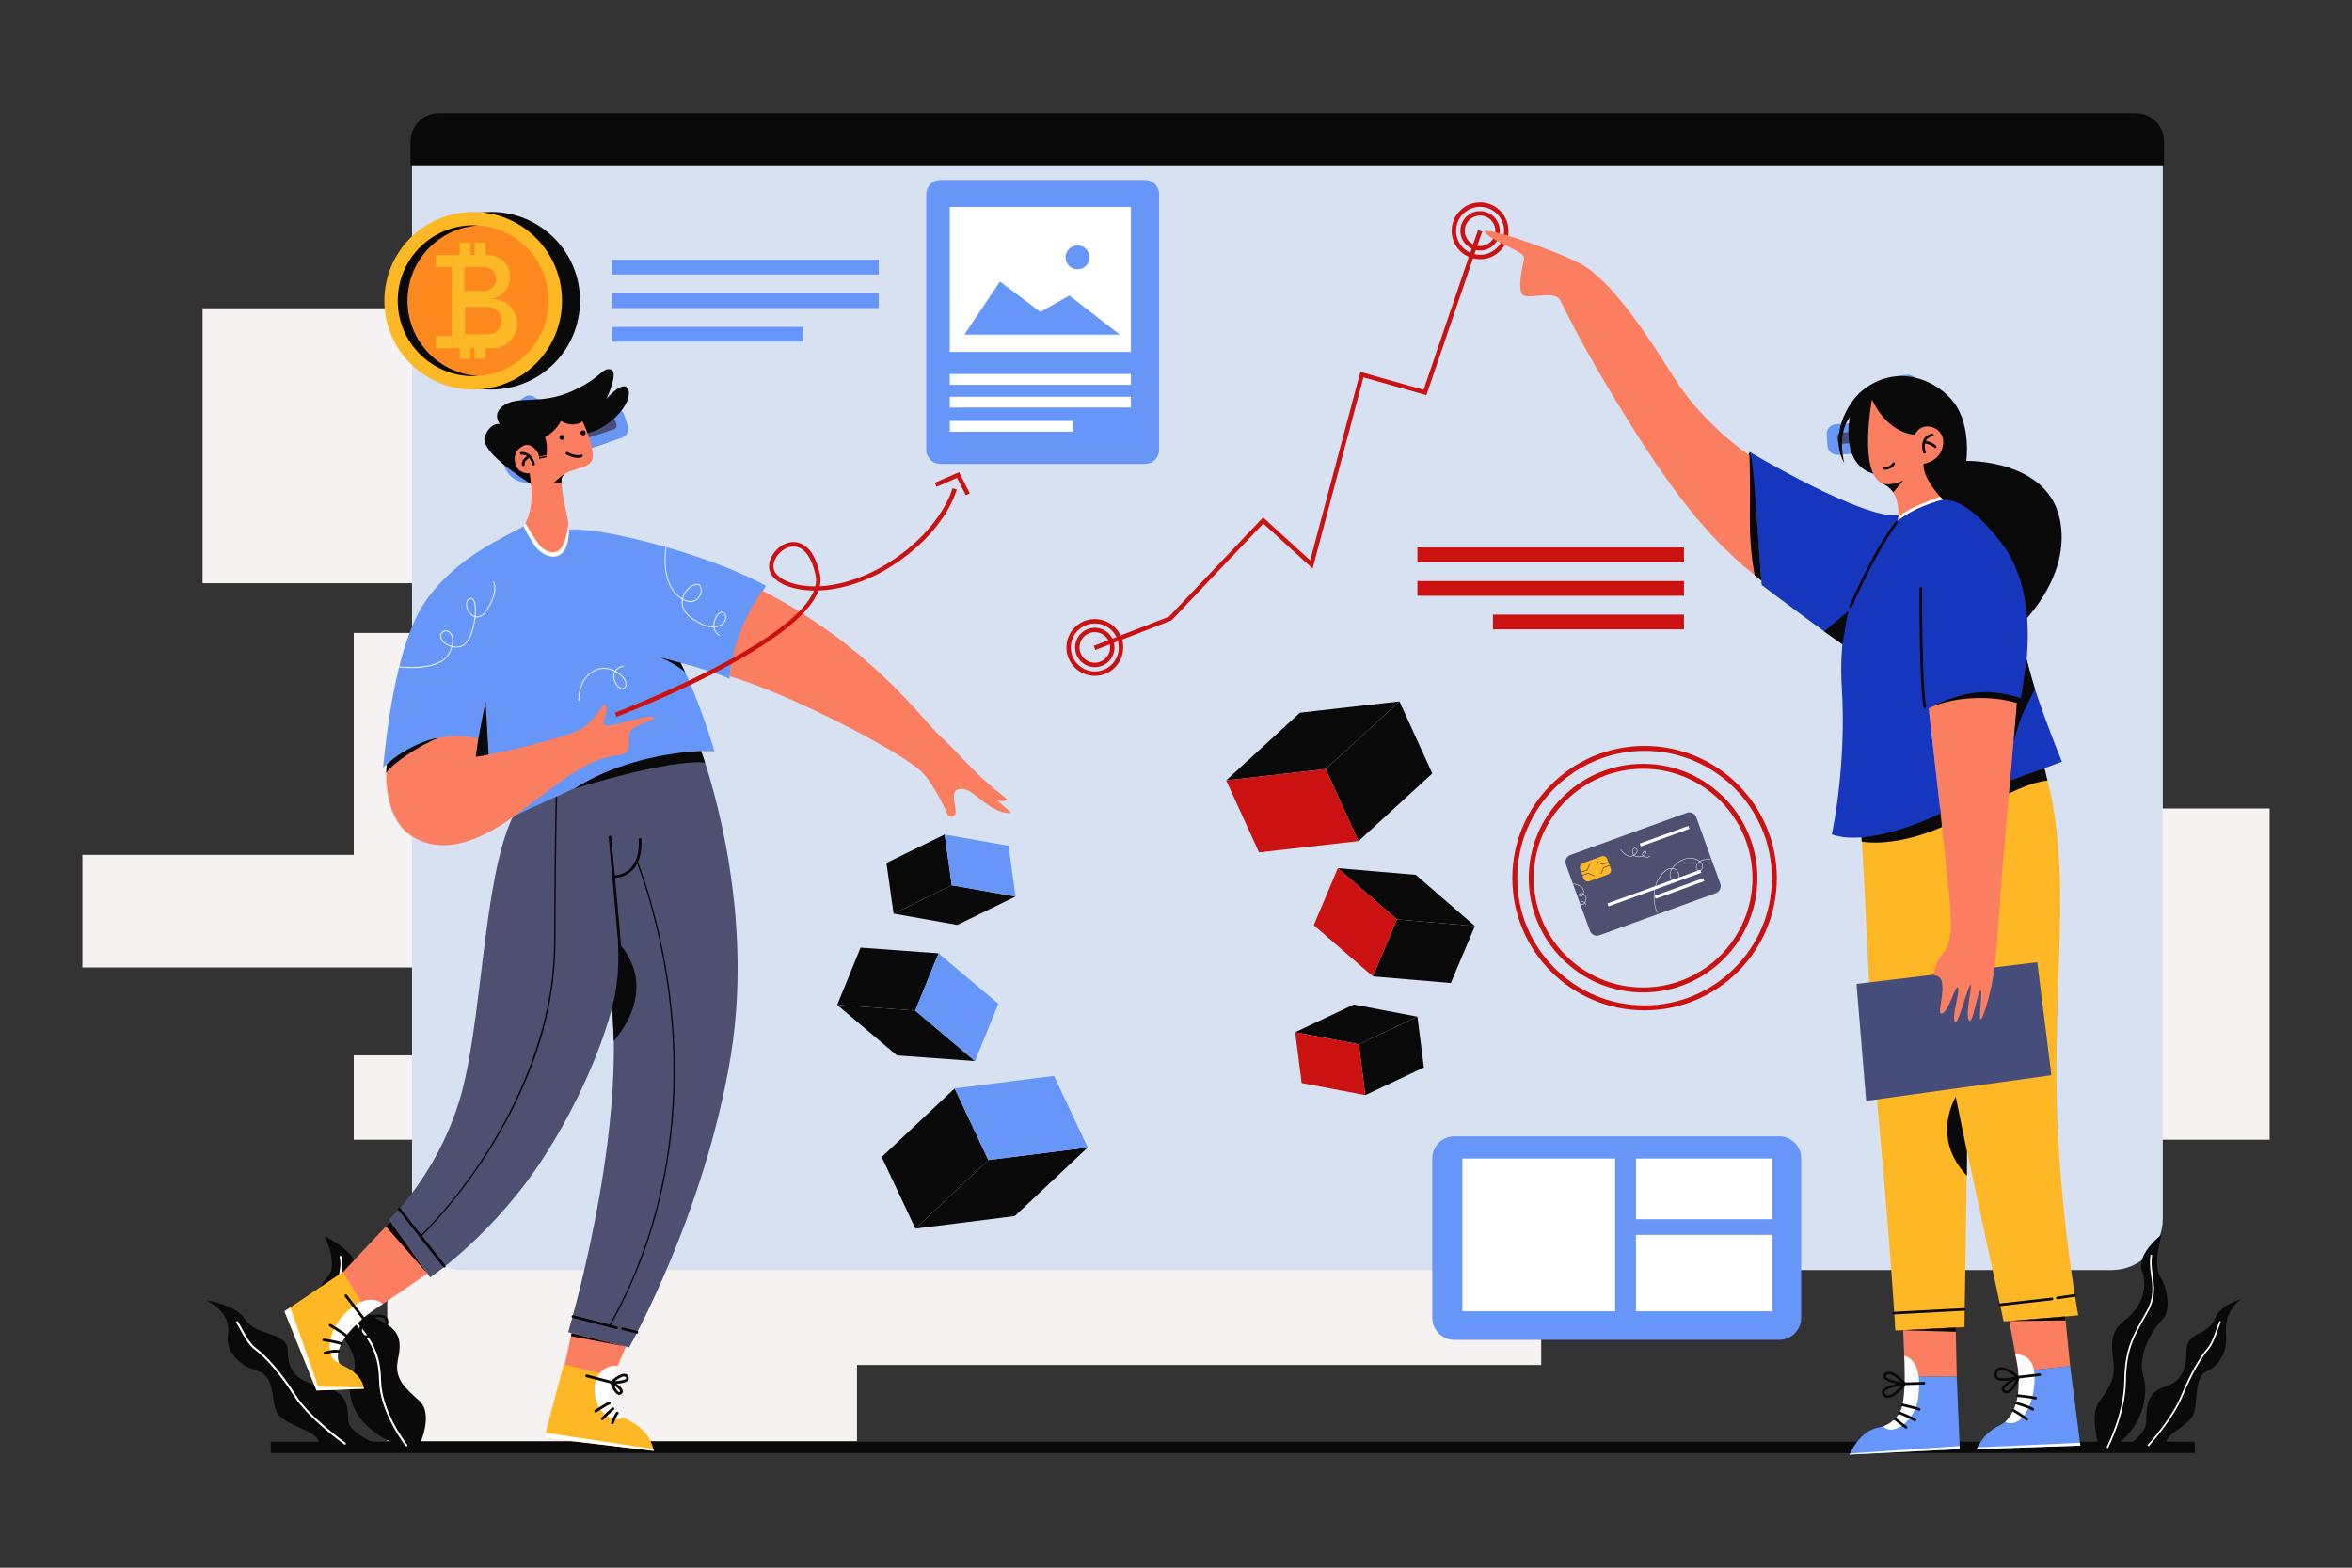 <?xml version="1.0" encoding="utf-8"?>
<svg xmlns="http://www.w3.org/2000/svg" enable-background="new 0 0 600 400" id="Design__x26__Development" version="1.1" viewBox="0 0 600 400" x="0px" y="0px">
<rect x="0" y="0" width="600" height="400" fill="#333333" stroke="none"/>
<g>
	<polygon fill="#F6F2F1" id="background_15_" points="468.783,206.284 468.783,179.238 393.165,179.238 393.165,139.514 &#xD;&#xA;		363.114,139.514 363.114,93.029 229.564,93.029 229.564,139.514 164.519,139.514 164.519,100.636 210.547,100.636 210.547,49.079 &#xD;&#xA;		118.332,49.079 118.332,78.661 51.677,78.661 51.677,148.811 121.65,148.811 121.65,161.489 90.242,161.489 90.242,218.117 &#xD;&#xA;		21.016,218.117 21.016,246.853 121.65,246.853 121.65,269.266 90.242,269.266 90.242,290.803 121.65,290.803 121.65,321.23 &#xD;&#xA;		98.798,321.23 98.798,367.715 218.618,367.715 218.618,348.276 393.165,348.276 393.165,315.314 275.678,315.314 275.678,269.266 &#xD;&#xA;		393.165,269.266 393.165,218.117 431.376,218.117 431.376,290.803 578.984,290.803 578.984,206.284"/>
	<g id="screen_3_">
		<path d="M538.65,324.068H118.19c-7.225,0-13.083-5.857-13.083-13.083V42.269c0-7.225,5.857-13.083,13.083-13.083&#xD;&#xA;			h420.46c7.225,0,13.083,5.857,13.083,13.083v268.716C551.733,318.211,545.875,324.068,538.65,324.068z" fill="#D7E1F2"/>
		<path d="M544.814,28.86H111.971c-3.999,0-7.24,3.241-7.24,7.24v6.068h447.323V36.1&#xD;&#xA;			C552.054,32.102,548.813,28.86,544.814,28.86z" fill="#0A0909"/>
		<g>
			<circle cx="125.31" cy="76.731" fill="#0A0909" r="22.66"/>
			<circle cx="120.716" cy="76.731" fill="#FCB925" r="22.66"/>
			<circle cx="120.716" cy="76.731" fill="#FE891E" r="19.244"/>
			<path d="M103.957,76.731c0-10.21,7.953-18.559,18.001-19.2c-0.411-0.026-0.825-0.044-1.243-0.044&#xD;&#xA;				c-10.628,0-19.244,8.616-19.244,19.244c0,10.628,8.616,19.244,19.244,19.244c0.418,0,0.831-0.018,1.243-0.044&#xD;&#xA;				C111.91,95.29,103.957,86.941,103.957,76.731z" fill="#0A0909"/>
			<g>
				<path d="M125.66,76.272h-1.133c3.095,0,5.605-2.509,5.605-5.605l0,0c0-3.095-2.509-5.605-5.605-5.605h-9.28&#xD;&#xA;					v11.21V88.85h10.413c3.473,0,6.289-2.816,6.289-6.289l0,0C131.949,79.087,129.133,76.272,125.66,76.272z M118.462,68.125h5.071&#xD;&#xA;					c1.691,0,3.063,1.371,3.063,3.063v0c0,1.691-1.371,3.063-3.063,3.063h-5.071V68.125z M127.947,81.804&#xD;&#xA;					c0,1.939-1.572,3.511-3.511,3.511h-5.813v-7.022h5.813C126.375,78.293,127.947,79.865,127.947,81.804L127.947,81.804z" fill="#FCB925"/>
				<rect fill="#FCB925" height="3.063" width="4.104" x="111.143" y="65.062"/>
				<rect fill="#FCB925" height="3.063" width="4.104" x="111.143" y="85.787"/>
				<rect fill="#FCB925" height="3.859" width="2.756" x="117.299" y="61.877"/>
				<rect fill="#FCB925" height="3.859" width="2.756" x="121.079" y="61.877"/>
				<rect fill="#FCB925" height="3.859" width="2.756" x="117.299" y="87.726"/>
				<rect fill="#FCB925" height="3.859" width="2.756" x="121.079" y="87.726"/>
			</g>
		</g>
		<g>
			<polygon clip-rule="evenodd" fill="#0A0909" fill-rule="evenodd" points="331.625,181.846 312.802,199.112 338.181,196.23 &#xD;&#xA;				357.005,178.964"/>
			<polygon clip-rule="evenodd" fill="#0A0909" fill-rule="evenodd" points="338.181,196.23 346.559,214.609 365.382,197.343 &#xD;&#xA;				357.005,178.964"/>
			<polygon clip-rule="evenodd" fill="#CC1111" fill-rule="evenodd" points="338.181,196.23 346.559,214.609 321.179,217.491 &#xD;&#xA;				312.802,199.112"/>
		</g>
		<g>
			<polygon clip-rule="evenodd" fill="#0A0909" fill-rule="evenodd" points="361.167,223.213 341.282,221.521 356.364,234.591 &#xD;&#xA;				376.249,236.282"/>
			<polygon clip-rule="evenodd" fill="#0A0909" fill-rule="evenodd" points="356.364,234.591 350.226,249.129 370.111,250.821 &#xD;&#xA;				376.249,236.282"/>
			<polygon clip-rule="evenodd" fill="#CC1111" fill-rule="evenodd" points="356.364,234.591 350.226,249.129 335.145,236.06 &#xD;&#xA;				341.282,221.521"/>
		</g>
		<g>
			<polygon clip-rule="evenodd" fill="#0A0909" fill-rule="evenodd" points="345.347,256.313 330.403,263.374 346.641,266.459 &#xD;&#xA;				361.584,259.398"/>
			<polygon clip-rule="evenodd" fill="#0A0909" fill-rule="evenodd" points="346.641,266.459 348.294,279.424 363.237,272.362 &#xD;&#xA;				361.584,259.398"/>
			<polygon clip-rule="evenodd" fill="#CC1111" fill-rule="evenodd" points="346.641,266.459 348.294,279.424 332.057,276.339 &#xD;&#xA;				330.403,263.374"/>
		</g>
		<g>
			<polygon clip-rule="evenodd" fill="#0A0909" fill-rule="evenodd" points="258.867,310.286 277.475,292.788 252.133,295.985 &#xD;&#xA;				233.525,313.484"/>
			<polygon clip-rule="evenodd" fill="#0A0909" fill-rule="evenodd" points="252.133,295.985 243.528,277.712 224.92,295.21 &#xD;&#xA;				233.525,313.484"/>
			<polygon clip-rule="evenodd" fill="#6696F8" fill-rule="evenodd" points="252.133,295.985 243.528,277.712 268.87,274.514 &#xD;&#xA;				277.475,292.788"/>
		</g>
		<g>
			<polygon clip-rule="evenodd" fill="#0A0909" fill-rule="evenodd" points="228.814,269.29 248.718,270.734 233.475,257.853 &#xD;&#xA;				213.571,256.409"/>
			<polygon clip-rule="evenodd" fill="#0A0909" fill-rule="evenodd" points="233.475,257.853 239.432,243.239 219.528,241.795 &#xD;&#xA;				213.571,256.409"/>
			<polygon clip-rule="evenodd" fill="#6696F8" fill-rule="evenodd" points="233.475,257.853 239.432,243.239 254.675,256.121 &#xD;&#xA;				248.718,270.734"/>
		</g>
		<g>
			<polygon clip-rule="evenodd" fill="#0A0909" fill-rule="evenodd" points="244.222,235.996 259.076,228.749 242.802,225.866 &#xD;&#xA;				227.947,233.113"/>
			<polygon clip-rule="evenodd" fill="#0A0909" fill-rule="evenodd" points="242.802,225.866 240.987,212.923 226.133,220.17 &#xD;&#xA;				227.947,233.113"/>
			<polygon clip-rule="evenodd" fill="#6696F8" fill-rule="evenodd" points="242.802,225.866 240.988,212.923 257.262,215.806 &#xD;&#xA;				259.076,228.749"/>
		</g>
		<g>
			<polygon fill="#CC1111" points="279.418,165.85 279.01,164.804 298.213,157.335 322.216,132.019 334.235,142.99 347.025,94.894 &#xD;&#xA;				363.16,99.461 377.039,58.71 378.102,59.072 363.879,100.83 347.816,96.284 334.844,145.065 322.273,133.591 298.856,158.291 &#xD;&#xA;				298.738,158.336"/>
		</g>
		<g>
			<path d="M279.288,170.228c-2.771,0-5.025-2.254-5.025-5.024c0-2.771,2.254-5.025,5.025-5.025&#xD;&#xA;				s5.025,2.254,5.025,5.025C284.313,167.974,282.059,170.228,279.288,170.228z M279.288,161.301c-2.152,0-3.903,1.751-3.903,3.903&#xD;&#xA;				c0,2.152,1.751,3.902,3.903,3.902s3.903-1.75,3.903-3.902C283.191,163.052,281.44,161.301,279.288,161.301z" fill="#CC1111"/>
		</g>
		<g>
			<path d="M279.288,172.451c-3.995,0-7.247-3.251-7.247-7.247c0-3.996,3.251-7.248,7.247-7.248&#xD;&#xA;				s7.247,3.251,7.247,7.248C286.534,169.199,283.283,172.451,279.288,172.451z M279.288,159.079c-3.377,0-6.125,2.748-6.125,6.126&#xD;&#xA;				c0,3.377,2.747,6.125,6.125,6.125s6.125-2.747,6.125-6.125C285.412,161.827,282.665,159.079,279.288,159.079z" fill="#CC1111"/>
		</g>
		<g>
			<path d="M377.57,63.917c-2.771,0-5.025-2.254-5.025-5.025c0-2.77,2.254-5.024,5.025-5.024&#xD;&#xA;				s5.025,2.254,5.025,5.024C382.596,61.662,380.342,63.917,377.57,63.917z M377.57,54.989c-2.152,0-3.903,1.75-3.903,3.902&#xD;&#xA;				c0,2.152,1.751,3.903,3.903,3.903s3.903-1.751,3.903-3.903C381.474,56.739,379.723,54.989,377.57,54.989z" fill="#CC1111"/>
		</g>
		<g>
			<path d="M377.57,66.139c-3.995,0-7.247-3.251-7.247-7.248c0-3.995,3.251-7.247,7.247-7.247&#xD;&#xA;				s7.247,3.251,7.247,7.247C384.817,62.888,381.566,66.139,377.57,66.139z M377.57,52.767c-3.377,0-6.125,2.747-6.125,6.125&#xD;&#xA;				s2.747,6.126,6.125,6.126s6.125-2.748,6.125-6.126S380.948,52.767,377.57,52.767z" fill="#CC1111"/>
		</g>
		<g>
			
				<ellipse clip-rule="evenodd" cx="493.054" cy="111.636" fill="#6797F3" fill-rule="evenodd" rx="6.16" ry="6.16" transform="matrix(0.998 -0.069 0.069 0.998 -6.528 34.289)"/>
			
				<ellipse clip-rule="evenodd" cx="493.346" cy="111.68" fill="#464D7B" fill-rule="evenodd" rx="3.956" ry="3.956" transform="matrix(0.998 -0.069 0.069 0.998 -6.53 34.306)"/>
			<path clip-rule="evenodd" d="M473.23,115.731l11.748-0.813&#xD;&#xA;				c1.363-0.094,2.391-1.275,2.297-2.638l-0.197-2.855c-0.094-1.363-1.275-2.391-2.638-2.297l-11.748,0.813&#xD;&#xA;				c-1.363,0.094-2.391,1.275-2.297,2.638l0.197,2.855C470.686,114.797,471.867,115.826,473.23,115.731z" fill="#464D7B" fill-rule="evenodd"/>
			<path clip-rule="evenodd" d="M468.82,116.036l11.748-0.813&#xD;&#xA;				c1.363-0.094,2.391-1.275,2.297-2.638l-0.197-2.855c-0.094-1.363-1.275-2.391-2.638-2.297l-11.748,0.813&#xD;&#xA;				c-1.363,0.094-2.391,1.275-2.297,2.638l0.197,2.855C466.276,115.102,467.457,116.131,468.82,116.036z" fill="#6797F3" fill-rule="evenodd"/>
			<path clip-rule="evenodd" d="M469.807,113.245l8.656-0.599&#xD;&#xA;				c0.559-0.039,0.98-0.523,0.941-1.081l-0.056-0.814c-0.039-0.559-0.523-0.98-1.081-0.941l-8.656,0.599&#xD;&#xA;				c-0.559,0.039-0.98,0.523-0.941,1.081l0.056,0.814C468.764,112.863,469.248,113.284,469.807,113.245z" fill="#464D7B" fill-rule="evenodd"/>
			<path clip-rule="evenodd" d="M484.46,112.466l8.656-0.599&#xD;&#xA;				c0.559-0.039,0.98-0.523,0.941-1.081l-0.056-0.814c-0.039-0.559-0.523-0.98-1.081-0.941l-8.656,0.599&#xD;&#xA;				c-0.559,0.039-0.98,0.523-0.941,1.081l0.056,0.814C483.417,112.083,483.901,112.505,484.46,112.466z" fill="#464D7B" fill-rule="evenodd"/>
			<path clip-rule="evenodd" d="M495.116,105.831c0,0-0.977-5.139-3.124-6.852&#xD;&#xA;				c-2.147-1.713-4.161-3.428-5.307-3.389c-1.146,0.039-3.019,0.434-3.019,0.434l2.306,0.06c0,0,2.436,3.224,3.206,4.992&#xD;&#xA;				c0.77,1.768,1.436,6.133,1.436,6.133L495.116,105.831z" fill="#6797F3" fill-rule="evenodd"/>
		</g>
		<g>
			<path d="M292.097,118.365h-52.229c-1.979,0-3.584-1.605-3.584-3.584V49.515c0-1.979,1.605-3.584,3.584-3.584&#xD;&#xA;				h52.229c1.979,0,3.584,1.605,3.584,3.584v65.266C295.681,116.761,294.076,118.365,292.097,118.365z" fill="#6696F8"/>
			<rect fill="#FFFFFF" height="37.007" width="46.208" x="242.287" y="52.79"/>
			<rect fill="#FFFFFF" height="2.753" width="46.208" x="242.287" y="95.426"/>
			<rect fill="#FFFFFF" height="2.753" width="46.208" x="242.287" y="101.23"/>
			<rect fill="#FFFFFF" height="2.753" width="31.475" x="242.287" y="107.406"/>
			<polygon fill="#6696F8" points="246.008,85.381 285.668,85.381 272.795,75.41 265.391,79.577 255.086,71.839"/>
			<circle cx="274.878" cy="65.663" fill="#6696F8" r="3.051"/>
		</g>
		<rect fill="#CC1111" height="3.758" width="68" x="361.584" y="139.691"/>
		<rect fill="#CC1111" height="3.758" width="68" x="361.584" y="148.256"/>
		<rect fill="#CC1111" height="3.758" width="48.739" x="380.845" y="156.821"/>
		
			<rect fill="#6696F8" height="3.758" transform="matrix(-1 -1.224647e-16 1.224647e-16 -1 380.322 136.332)" width="68" x="156.161" y="66.287"/>
		
			<rect fill="#6696F8" height="3.758" transform="matrix(-1 -1.224647e-16 1.224647e-16 -1 380.322 153.462)" width="68" x="156.161" y="74.852"/>
		
			<rect fill="#6696F8" height="3.758" transform="matrix(-1 -1.224647e-16 1.224647e-16 -1 361.061 170.592)" width="48.739" x="156.161" y="83.417"/>
		<g>
			
				<ellipse clip-rule="evenodd" cx="134.491" cy="116.896" fill="#6797F3" fill-rule="evenodd" rx="6.16" ry="6.16" transform="matrix(0.949 -0.316 0.316 0.949 -30.074 48.552)"/>
			
				<ellipse clip-rule="evenodd" cx="134.238" cy="117.047" fill="#464D7B" fill-rule="evenodd" rx="3.956" ry="3.956" transform="matrix(0.949 -0.316 0.316 0.949 -30.135 48.48)"/>
			<path clip-rule="evenodd" d="M154.38,113.127l-11.171,3.726&#xD;&#xA;				c-1.296,0.432-2.696-0.268-3.128-1.564l-0.905-2.715c-0.432-1.296,0.268-2.696,1.564-3.129l11.171-3.726&#xD;&#xA;				c1.296-0.432,2.696,0.268,3.128,1.564l0.905,2.715C156.376,111.294,155.676,112.695,154.38,113.127z" fill="#464D7B" fill-rule="evenodd"/>
			<path clip-rule="evenodd" d="M158.573,111.729l-11.171,3.726&#xD;&#xA;				c-1.296,0.432-2.696-0.268-3.129-1.564l-0.905-2.715c-0.432-1.296,0.268-2.696,1.564-3.128l11.171-3.726&#xD;&#xA;				c1.296-0.432,2.696,0.268,3.128,1.564l0.905,2.715C160.569,109.896,159.869,111.296,158.573,111.729z" fill="#6797F3" fill-rule="evenodd"/>
			<path clip-rule="evenodd" d="M156.598,109.524l-8.231,2.745&#xD;&#xA;				c-0.531,0.177-1.105-0.11-1.282-0.641l-0.258-0.774c-0.177-0.531,0.11-1.105,0.641-1.282l8.231-2.745&#xD;&#xA;				c0.531-0.177,1.105,0.11,1.282,0.641l0.258,0.774C157.416,108.773,157.129,109.347,156.598,109.524z" fill="#464D7B" fill-rule="evenodd"/>
			<path clip-rule="evenodd" d="M142.753,114.388l-8.231,2.745&#xD;&#xA;				c-0.531,0.177-1.105-0.11-1.282-0.641l-0.258-0.774c-0.177-0.531,0.11-1.105,0.641-1.282l8.231-2.745&#xD;&#xA;				c0.531-0.177,1.105,0.11,1.282,0.641l0.258,0.774C143.571,113.636,143.284,114.211,142.753,114.388z" fill="#464D7B" fill-rule="evenodd"/>
			<path clip-rule="evenodd" d="M130.373,112.314c0,0-1.054-5.124,0.277-7.526&#xD;&#xA;				c1.332-2.402,2.821-3.436,3.896-3.837c1.075-0.401,2.967,1.153,2.967,1.153l-1.838-0.11c0,0-1.586,1.733-1.624,3.661&#xD;&#xA;				c-0.038,1.928,1.009,6.218,1.009,6.218L130.373,112.314z" fill="#6797F3" fill-rule="evenodd"/>
		</g>
		<g>
			<path d="M419.157,253.225c-16.083,0-29.167-13.084-29.167-29.167s13.084-29.167,29.167-29.167&#xD;&#xA;				c16.083,0,29.167,13.084,29.167,29.167S435.24,253.225,419.157,253.225z M419.157,196.154c-15.385,0-27.903,12.518-27.903,27.903&#xD;&#xA;				s12.518,27.903,27.903,27.903s27.903-12.518,27.903-27.903S434.542,196.154,419.157,196.154z" fill="#CC1111"/>
		</g>
		<g>
			<path d="M419.533,257.797c-18.604,0-33.739-15.135-33.739-33.74s15.135-33.74,33.739-33.74&#xD;&#xA;				c18.605,0,33.74,15.135,33.74,33.74S438.137,257.797,419.533,257.797z M419.533,191.582c-17.907,0-32.475,14.569-32.475,32.476&#xD;&#xA;				s14.568,32.476,32.475,32.476s32.476-14.569,32.476-32.476S437.439,191.582,419.533,191.582z" fill="#CC1111"/>
		</g>
		<g>
			<path d="M437.717,227.883l-29.697,10.759c-0.979,0.355-2.06-0.151-2.415-1.13l-6.139-16.943&#xD;&#xA;				c-0.355-0.979,0.151-2.06,1.131-2.415l29.697-10.759c0.979-0.355,2.06,0.151,2.415,1.13l6.139,16.943&#xD;&#xA;				C439.202,226.447,438.696,227.528,437.717,227.883z" fill="#4E5072"/>
			<g>
				<path d="M410.215,223.118l-4.751,1.721c-0.601,0.218-1.264-0.093-1.482-0.694l-0.885-2.442&#xD;&#xA;					c-0.218-0.601,0.093-1.264,0.693-1.481l4.751-1.721c0.601-0.218,1.264,0.093,1.481,0.693l0.885,2.442&#xD;&#xA;					C411.126,222.237,410.815,222.9,410.215,223.118z" fill="#FEB825"/>
				<g>
					<path d="M403.394,222.58c-0.023,0-0.045-0.014-0.054-0.037c-0.01-0.03,0.004-0.062,0.034-0.073l1.474-0.533&#xD;&#xA;						l0.683-1.498c0.013-0.03,0.05-0.039,0.075-0.029c0.03,0.013,0.042,0.046,0.029,0.075l-0.693,1.52&#xD;&#xA;						c-0.007,0.014-0.018,0.025-0.032,0.031l-1.496,0.541C403.408,222.579,403.401,222.58,403.394,222.58z" fill="#0A0909"/>
				</g>
				<g>
					<path d="M406.686,223.564c-0.009,0-0.016-0.002-0.024-0.005l-1.485-0.713l-1.472,0.534&#xD;&#xA;						c-0.03,0.009-0.062-0.004-0.073-0.034c-0.01-0.03,0.004-0.062,0.034-0.073l1.495-0.541c0.014-0.007,0.03-0.004,0.044,0.002&#xD;&#xA;						l1.506,0.723c0.029,0.014,0.041,0.048,0.027,0.076C406.728,223.552,406.707,223.564,406.686,223.564z" fill="#0A0909"/>
				</g>
				<g>
					<path d="M408.825,220.612c-0.009,0-0.016-0.002-0.024-0.005l-1.506-0.722c-0.029-0.014-0.041-0.048-0.027-0.076&#xD;&#xA;						c0.013-0.03,0.049-0.038,0.076-0.027l1.485,0.712l1.472-0.534c0.03-0.009,0.061,0.003,0.073,0.034&#xD;&#xA;						c0.01,0.03-0.004,0.062-0.034,0.073l-1.495,0.541C408.839,220.611,408.832,220.612,408.825,220.612z" fill="#0A0909"/>
				</g>
				<g>
					<path d="M408.423,222.935c-0.008,0-0.016-0.002-0.023-0.005c-0.03-0.013-0.042-0.046-0.029-0.075l0.693-1.52&#xD;&#xA;						c0.007-0.014,0.018-0.025,0.032-0.031l1.496-0.541c0.03-0.009,0.061,0.005,0.073,0.034c0.01,0.03-0.004,0.062-0.034,0.073&#xD;&#xA;						l-1.474,0.533l-0.683,1.498C408.465,222.923,408.445,222.935,408.423,222.935z" fill="#0A0909"/>
				</g>
			</g>
			
				<rect clip-rule="evenodd" fill="#FFFFFF" fill-rule="evenodd" height="0.795" transform="matrix(0.94 -0.341 0.341 0.94 -52.014 157.321)" width="25.162" x="409.462" y="226.4"/>
			
				<rect clip-rule="evenodd" fill="#FFFFFF" fill-rule="evenodd" height="0.795" transform="matrix(0.94 -0.341 0.341 0.94 -51.669 159.503)" width="13.212" x="421.831" y="226.509"/>
			
				<rect clip-rule="evenodd" fill="#FFFFFF" fill-rule="evenodd" height="0.795" transform="matrix(0.94 -0.341 0.341 0.94 -47.348 157.413)" width="13.212" x="418.039" y="213.158"/>
			<g>
				<path d="M422.74,232.925c-0.021,0-0.042-0.012-0.05-0.033c-0.023-0.049-2.266-5.048,0.804-9.336&#xD;&#xA;					c1.179-1.645,2.211-2.039,2.93-2.039c0.049,0,0.098,0.001,0.144,0.005c0.279-0.412,0.679-0.858,1.246-1.323&#xD;&#xA;					c2.107-1.731,4.504-1.545,5.801-0.488c0.516-0.308,1.314-0.544,2.548-0.544c0.049,0,0.099,0,0.149,0.001&#xD;&#xA;					c0.031,0,0.056,0.026,0.055,0.057c0,0.031-0.025,0.055-0.056,0.055h-0.001c-0.048-0.001-0.095-0.001-0.142-0.001&#xD;&#xA;					c-1.186,0-1.955,0.227-2.454,0.515c0.023,0.021,0.045,0.042,0.067,0.061c0.674,0.639,0.819,1.408,0.378,2.01&#xD;&#xA;					c-0.276,0.378-0.617,0.508-0.938,0.365c-0.418-0.19-0.644-0.785-0.516-1.354c0.061-0.272,0.247-0.728,0.809-1.101&#xD;&#xA;					c-1.072-0.83-3.359-1.352-5.629,0.512c-0.535,0.438-0.917,0.859-1.189,1.248c0.686,0.099,1.282,0.59,1.56,1.29&#xD;&#xA;					c0.243,0.614,0.179,1.255-0.17,1.673c-0.287,0.346-0.676,0.492-1.07,0.399c-0.478-0.113-0.872-0.56-1.006-1.139&#xD;&#xA;					c-0.083-0.363-0.141-1.142,0.487-2.129c-0.022,0-0.044-0.001-0.067-0.001c-0.916,0-1.917,0.699-2.844,1.993&#xD;&#xA;					c-3.033,4.234-0.817,9.175-0.796,9.225c0.013,0.027,0.001,0.061-0.027,0.073C422.755,232.924,422.748,232.925,422.74,232.925z&#xD;&#xA;					 M426.624,221.639c-0.641,0.975-0.586,1.741-0.504,2.094c0.124,0.537,0.487,0.951,0.922,1.054&#xD;&#xA;					c0.359,0.091,0.695-0.044,0.959-0.362c0.321-0.387,0.379-0.984,0.151-1.559c-0.268-0.675-0.846-1.144-1.507-1.225&#xD;&#xA;					C426.638,221.64,426.631,221.64,426.624,221.639z M433.613,219.857c-0.585,0.376-0.753,0.835-0.799,1.043&#xD;&#xA;					c-0.13,0.581,0.128,1.08,0.454,1.228c0.264,0.118,0.558,0,0.801-0.329c0.404-0.552,0.264-1.266-0.365-1.862&#xD;&#xA;					C433.674,219.911,433.645,219.883,433.613,219.857z" fill="#FFFFFF"/>
			</g>
			<g>
				<path d="M404.565,230.989c-0.024,0-0.046-0.015-0.054-0.041c-0.06-0.203-0.145-0.365-0.242-0.491&#xD;&#xA;					c-0.196,0.266-0.424,0.425-0.618,0.425c-0.003,0-0.008,0-0.011,0c-0.093-0.003-0.224-0.045-0.318-0.226&#xD;&#xA;					c-0.147-0.281-0.077-0.448-0.022-0.523c0.089-0.122,0.264-0.174,0.45-0.142c0.16,0.029,0.344,0.117,0.507,0.283&#xD;&#xA;					c0.005-0.008,0.01-0.015,0.014-0.023c0.253-0.414,0.443-1.086,0.146-1.616c-0.149-0.266-0.336-0.418-0.514-0.504&#xD;&#xA;					c-0.144,0.345-0.382,0.598-0.619,0.647c-0.151,0.033-0.276-0.019-0.38-0.136c-0.121-0.137-0.157-0.285-0.102-0.418&#xD;&#xA;					c0.073-0.174,0.299-0.297,0.575-0.313c0.147-0.003,0.301,0.013,0.462,0.073c0.002-0.005,0.003-0.011,0.005-0.018&#xD;&#xA;					c0.079-0.241,0.213-0.858-0.253-1.375c-0.871-0.964-2.238-1.003-2.252-1.003c-0.031,0-0.056-0.026-0.055-0.057&#xD;&#xA;					c0-0.031,0.025-0.055,0.056-0.055h0.001c0.014,0,1.43,0.039,2.333,1.04c0.351,0.389,0.454,0.943,0.276,1.485&#xD;&#xA;					c-0.002,0.009-0.005,0.018-0.009,0.026c0.213,0.102,0.419,0.278,0.573,0.552c0.32,0.572,0.119,1.29-0.148,1.73&#xD;&#xA;					c-0.011,0.016-0.022,0.034-0.033,0.05c0.114,0.14,0.214,0.323,0.283,0.557c0.009,0.03-0.008,0.06-0.038,0.069&#xD;&#xA;					C404.576,230.988,404.57,230.989,404.565,230.989z M403.64,230.095c-0.11,0-0.199,0.037-0.249,0.105&#xD;&#xA;					c-0.069,0.093-0.058,0.237,0.03,0.404c0.056,0.107,0.132,0.163,0.222,0.167c0.003,0,0.005,0,0.009,0&#xD;&#xA;					c0.161,0,0.365-0.153,0.542-0.401c-0.149-0.159-0.317-0.242-0.462-0.267C403.7,230.097,403.668,230.095,403.64,230.095z&#xD;&#xA;					 M403.435,228.022c-0.02,0-0.036,0.001-0.05,0.002c-0.23,0.013-0.423,0.111-0.478,0.244c-0.038,0.091-0.01,0.195,0.081,0.299&#xD;&#xA;					c0.079,0.088,0.174,0.125,0.274,0.101c0.198-0.041,0.41-0.273,0.539-0.581C403.652,228.033,403.519,228.022,403.435,228.022z" fill="#FFFFFF"/>
			</g>
			<g>
				<path d="M419.978,218.874c-0.266,0-0.519-0.116-0.755-0.346c-0.036-0.036-0.069-0.072-0.098-0.108&#xD;&#xA;					c-0.456,0.231-1.063,0.35-1.752,0.158c-0.218-0.06-0.405-0.16-0.556-0.291c-0.466,0.261-1.049,0.348-1.587,0.108&#xD;&#xA;					c-1.428-0.647-1.794-1.62-1.809-1.661c-0.011-0.028,0.004-0.06,0.034-0.071c0.024-0.01,0.06,0.004,0.071,0.034&#xD;&#xA;					c0.003,0.009,0.368,0.971,1.75,1.596c0.493,0.224,1.025,0.148,1.456-0.087c-0.18-0.191-0.294-0.436-0.327-0.721&#xD;&#xA;					c-0.054-0.459,0.127-0.927,0.421-1.089c0.187-0.103,0.403-0.072,0.602,0.089c0.332,0.268,0.365,0.696,0.09,1.143&#xD;&#xA;					c-0.142,0.231-0.352,0.439-0.599,0.598c0.134,0.11,0.296,0.193,0.484,0.245c0.649,0.179,1.224,0.072,1.655-0.142&#xD;&#xA;					c-0.136-0.213-0.161-0.439-0.069-0.655c0.134-0.317,0.477-0.524,0.72-0.524c0.003,0,0.007,0,0.01,0&#xD;&#xA;					c0.124,0.003,0.212,0.06,0.249,0.161c0.062,0.174-0.042,0.437-0.272,0.686c-0.122,0.132-0.281,0.261-0.471,0.37&#xD;&#xA;					c0.023,0.026,0.048,0.054,0.077,0.081c0.213,0.209,0.44,0.316,0.676,0.316c0.014,0,0.028-0.001,0.044-0.001&#xD;&#xA;					c0.457-0.025,0.798-0.436,0.801-0.439c0.021-0.025,0.056-0.026,0.079-0.009c0.024,0.02,0.027,0.056,0.009,0.079&#xD;&#xA;					c-0.015,0.019-0.377,0.454-0.883,0.481C420.01,218.874,419.994,218.874,419.978,218.874z M419.709,217.26&#xD;&#xA;					c-0.203,0-0.505,0.192-0.617,0.456c-0.058,0.136-0.083,0.333,0.065,0.559c0.185-0.105,0.34-0.229,0.457-0.355&#xD;&#xA;					c0.198-0.215,0.297-0.439,0.249-0.572c-0.021-0.056-0.07-0.085-0.146-0.088C419.713,217.26,419.711,217.26,419.709,217.26z&#xD;&#xA;					 M417.055,216.447c-0.059,0-0.118,0.015-0.174,0.046c-0.255,0.14-0.412,0.561-0.363,0.977c0.031,0.268,0.141,0.5,0.316,0.676&#xD;&#xA;					c0.244-0.151,0.45-0.354,0.588-0.58c0.243-0.395,0.219-0.767-0.064-0.996C417.257,216.488,417.154,216.447,417.055,216.447z" fill="#FFFFFF"/>
			</g>
		</g>
		<path d="M453.874,341.869h-82.881c-3.099,0-5.611-2.512-5.611-5.611v-40.7c0-3.099,2.512-5.612,5.611-5.612h82.881&#xD;&#xA;			c3.099,0,5.611,2.512,5.611,5.611v40.7C459.486,339.357,456.973,341.869,453.874,341.869z" fill="#6696F8"/>
		<rect fill="#FFFFFF" height="38.976" width="38.976" x="373.058" y="295.598"/>
		<rect fill="#FFFFFF" height="19.488" width="34.834" x="417.333" y="315.086"/>
		<rect fill="#FFFFFF" height="15.487" width="34.834" x="417.333" y="295.598"/>
	</g>
	<rect fill="#0A0909" height="2.877" id="floor_9_" width="490.808" x="69.087" y="367.865"/>
	<g id="plant_6_">
		<g>
			<path d="M535.458,369.238c0,0-2.471-8.118-0.008-11.541c2.462-3.423,4.336-5.714,3.622-10.86&#xD;&#xA;				c-0.714-5.146-0.178-7.612,3.213-10.162c3.391-2.551,5.89-7.567,4.194-12.158c-1.695-4.591,4.997-9.522,4.997-9.522&#xD;&#xA;				s-2.32,7.482-0.535,10.457c1.785,2.976,3.212,8.672,0.535,11.393c-2.677,2.721-6.246,9.148-4.729,14.139&#xD;&#xA;				c1.517,4.991-0.179,13.663-7.853,18.254H535.458z" fill="#0A0909"/>
			<path d="M542.111,369.238c0,0,5.409-2.994,5.409-6.669c0-3.675,0.238-7.379,4.521-8.644&#xD;&#xA;				c4.283-1.265,5.711-4.172,5.711-9.237c0-5.065,5.473-3.692,7.258-8.239c1.461-3.722,6.663-4.874,6.663-4.874&#xD;&#xA;				s-4.402,2.651-3.807,8.842c0.405,4.215-1.547,7.935-4.997,9.522c-3.45,1.587-1.904,8.794-3.688,11.596&#xD;&#xA;				c-1.785,2.801-6.663,4.212-6.663,6.908L542.111,369.238z" fill="#0A0909"/>
			<g>
				<path d="M537.644,369.448c-0.033,0-0.066-0.007-0.096-0.023c-0.103-0.054-0.145-0.181-0.091-0.284&#xD;&#xA;					c0.044-0.084,4.352-8.555,4.444-16.709c0.091-8.074,2.02-11.453,5.216-17.051l0.34-0.596c2.096-3.681,1.692-6.554,1.301-9.334&#xD;&#xA;					c-0.231-1.64-0.469-3.336-0.167-5.135c0.019-0.114,0.115-0.203,0.243-0.173c0.115,0.02,0.192,0.128,0.173,0.243&#xD;&#xA;					c-0.293,1.735-0.069,3.324,0.168,5.006c0.401,2.85,0.815,5.797-1.352,9.602l-0.34,0.596c-3.162,5.539-5.07,8.883-5.161,16.847&#xD;&#xA;					c-0.092,8.255-4.446,16.812-4.49,16.898C537.794,369.407,537.721,369.448,537.644,369.448z" fill="#FFFFFF"/>
			</g>
			<g>
				<path d="M548.062,368.992c-0.052,0-0.102-0.018-0.142-0.055c-0.085-0.079-0.092-0.213-0.013-0.298&#xD;&#xA;					c0.06-0.066,6.064-6.643,8.461-12.48c2.434-5.929,5.09-10.314,6.642-12.03c1.028-1.136,1.787-3.282,2.397-5.007&#xD;&#xA;					c0.253-0.717,0.493-1.393,0.72-1.909c0.046-0.108,0.17-0.156,0.277-0.108c0.107,0.047,0.156,0.171,0.109,0.277&#xD;&#xA;					c-0.22,0.503-0.457,1.173-0.708,1.88c-0.622,1.76-1.397,3.95-2.481,5.149c-1.478,1.634-4.163,6.057-6.565,11.907&#xD;&#xA;					c-2.425,5.908-8.479,12.539-8.54,12.605C548.176,368.969,548.119,368.992,548.062,368.992z" fill="#FFFFFF"/>
			</g>
		</g>
		<g>
			<path d="M106.981,368.795c0,0,3.722-7.986,0.013-11.352c-3.709-3.367-6.532-5.62-5.457-10.683&#xD;&#xA;				c1.075-5.062,0.269-7.488-4.839-9.997c-5.108-2.509-8.872-7.443-6.318-11.959c2.554-4.516-7.528-9.367-7.528-9.367&#xD;&#xA;				s3.495,7.36,0.806,10.287c-2.688,2.927-4.839,8.531-0.806,11.207c4.033,2.676,9.41,8.998,7.124,13.908&#xD;&#xA;				c-2.285,4.909,0.269,13.44,11.829,17.956H106.981z" fill="#0A0909"/>
			<path d="M96.959,368.795c0,0-8.147-2.945-8.147-6.56c0-3.615-0.359-7.259-6.811-8.504&#xD;&#xA;				c-6.452-1.245-8.603-4.104-8.603-9.086c0-4.982-8.244-3.632-10.933-8.105c-2.201-3.662-10.036-4.795-10.036-4.795&#xD;&#xA;				s6.631,2.608,5.735,8.698c-0.61,4.146,2.33,7.806,7.528,9.367c5.198,1.561,2.868,8.651,5.556,11.406&#xD;&#xA;				c2.689,2.756,10.037,4.143,10.037,6.795L96.959,368.795z" fill="#0A0909"/>
			<g>
				<path d="M103.687,369.052c-0.076,0-0.151-0.033-0.202-0.098c-0.067-0.084-6.641-8.525-6.782-16.683&#xD;&#xA;					c-0.135-7.793-3-11.072-7.749-16.504l-0.515-0.591c-3.297-3.778-2.666-6.705-2.057-9.536c0.353-1.64,0.687-3.191,0.253-4.87&#xD;&#xA;					c-0.035-0.138,0.047-0.277,0.184-0.313c0.14-0.041,0.277,0.047,0.313,0.184c0.464,1.797,0.102,3.48-0.249,5.108&#xD;&#xA;					c-0.583,2.707-1.186,5.505,1.941,9.09l0.516,0.59c4.825,5.521,7.736,8.853,7.875,16.834c0.138,7.986,6.607,16.29,6.672,16.374&#xD;&#xA;					c0.088,0.112,0.069,0.273-0.043,0.361C103.799,369.034,103.743,369.052,103.687,369.052z" fill="#FFFFFF"/>
			</g>
			<g>
				<path d="M87.995,368.603c-0.052,0-0.104-0.015-0.149-0.047c-0.091-0.066-9.214-6.589-12.873-12.41&#xD;&#xA;					c-3.615-5.751-7.655-10.098-9.88-11.703c-1.637-1.181-2.806-3.341-3.747-5.076c-0.377-0.697-0.734-1.354-1.065-1.846&#xD;&#xA;					c-0.079-0.117-0.048-0.277,0.069-0.356c0.116-0.079,0.277-0.048,0.356,0.069c0.345,0.513,0.708,1.181,1.091,1.889&#xD;&#xA;					c0.915,1.689,2.054,3.792,3.595,4.904c2.34,1.689,6.343,6.006,10.014,11.846c3.605,5.734,12.646,12.201,12.737,12.266&#xD;&#xA;					c0.115,0.082,0.142,0.242,0.06,0.358C88.154,368.566,88.075,368.603,87.995,368.603z" fill="#FFFFFF"/>
			</g>
		</g>
	</g>
	<g id="girl_2_">
		<g>
			<path clip-rule="evenodd" d="M474.864,213.677c1.18,14.951,1.477,39.402,4.585,74.057&#xD;&#xA;				c3.107,34.655,4.063,51.744,4.063,51.744l17.618-0.867l0.674-44.818l9.328,43.362l19.031-1.537c0,0-5.963-31.935-5.55-65.49&#xD;&#xA;				c0.411-33.555,3.211-51.951-3.232-74.595L474.864,213.677z" fill="#FEB825" fill-rule="evenodd"/>
			<path clip-rule="evenodd" d="M449.354,148.154c0,0-0.83-11.935-1.537-19.883&#xD;&#xA;				c-0.708-7.948-1.291-11.908-1.291-11.908s-11.794-7.792-19.34-19.801c-7.546-12.008-16.513-25.362-24.037-29.274&#xD;&#xA;				c-7.523-3.912-27.386-10.609-24.075-7.674c3.31,2.935,10.136,4.509,9.714,6.463c-0.422,1.953-2.075,8.844,0.126,9.413&#xD;&#xA;				c2.2,0.57,7.891-1.21,9.051,1.007c1.16,2.215,5.949,12.705,18.206,32.149C428.426,128.091,437.052,138.545,449.354,148.154z" fill="#FB7E60" fill-rule="evenodd"/>
			<path clip-rule="evenodd" d="M516.649,166.342c1.063,7.907,9.351,28.012,9.351,28.012&#xD;&#xA;				l-13.362,4.955C512.638,199.308,515.586,158.435,516.649,166.342z" fill="#1636BD" fill-rule="evenodd"/>
			<path clip-rule="evenodd" d="M484.125,131.489c-9.063,0.983-37.74-16.15-37.74-16.15&#xD;&#xA;				s1.111,7.999,1.754,17.318c0.644,9.318,1.27,16.605,1.27,16.605s21.35,16.231,26.195,18.724&#xD;&#xA;				C475.605,167.985,493.19,130.506,484.125,131.489z" fill="#1636BD" fill-rule="evenodd"/>
			<path clip-rule="evenodd" d="M475.051,99.658c-3.757,3.019-8.526,11.738-4.573,18.465&#xD;&#xA;				c0,0-1.988-7.204,1.405-11.682c0,0-2.606,12.136,6.231,14.49c0,0,12.435,3.77,18.072,7.367&#xD;&#xA;				c5.635,3.597,18.143,11.378,16.64,33.665c0,0,15.475-12.523,12.796-28.688c-2.678-16.163-24.011-15.681-24.011-15.681&#xD;&#xA;				s1.234-8.969-3.069-14.773C494.238,97.017,484.023,92.45,475.051,99.658z" fill="#0A0909" fill-rule="evenodd"/>
			<path clip-rule="evenodd" d="M473.593,251.043l46.12-5.529l3.602,28.83l-47.255,6.549&#xD;&#xA;				L473.593,251.043z" fill="#464D7B" fill-rule="evenodd"/>
			<path clip-rule="evenodd" d="M474.837,213.678l0.111,1.053c0,0,6.89,1.523,18.234-2.817&#xD;&#xA;				c11.343-4.34,21.178-11.945,29.124-12.746c0,0-0.409-1.951-0.773-3.155c0,0-6.475,2.108-14.323,5.425&#xD;&#xA;				C499.362,204.754,474.837,213.678,474.837,213.678z" fill="#0A0909" fill-rule="evenodd"/>
			<path clip-rule="evenodd" d="M477.542,101.941c0,0-3.531,18.881,2.722,21.434&#xD;&#xA;				c6.252,2.554,3.383,12.845,3.383,12.845s7.21-8.202,12.579-8.048c0,0-5.885-5.88-5.517-9.826c0,0,4.561-0.619,5.001-5.107&#xD;&#xA;				c0.442-4.489-5.599-6.108-7.208-2.322C488.503,110.917,481.809,110.917,477.542,101.941z" fill="#FB7E60" fill-rule="evenodd"/>
			<path clip-rule="evenodd" d="M491.967,180.594c0,0,8.952-6.648,22.698-2.571&#xD;&#xA;				c0,0-2.259,25.211-3.441,38.961c-1.183,13.752-1.64,24.836-2.582,31.191s-3.443,13.895-3.542,11.441&#xD;&#xA;				c-0.098-2.455,0.802-8.37-0.087-6.621c-0.891,1.748-1.847,8.824-2.805,7.232c-0.959-1.593,1.312-10.21,0.339-8.746&#xD;&#xA;				c-0.975,1.462-3.284,11.075-3.932,9.124c-0.646-1.952,1.363-7.259,0.879-8.583c-0.483-1.324-2.374,6.218-4.134,6.605&#xD;&#xA;				c-1.76,0.386,2.507-9.709-1.903-9.708c0,0-0.694-1.913,2.369-5.947c3.063-4.035,1.77-10.654,0.023-27.756&#xD;&#xA;				C494.103,198.115,491.967,180.594,491.967,180.594z" fill="#FB7E60" fill-rule="evenodd"/>
			<path clip-rule="evenodd" d="M480.231,123.384c2.964,0.657,5.3-0.842,5.3-0.842l-2.567,3.079&#xD;&#xA;				c0,0-0.279-0.469-1.025-1.157C481.194,123.776,480.231,123.384,480.231,123.384z" fill="#0A0909" fill-rule="evenodd"/>
			<path clip-rule="evenodd" d="M488.24,130.176c5.748-2.59,10.011-6.987,21.971,7.886&#xD;&#xA;				c11.96,14.873,5.154,40.192,5.154,40.192s-5.701-1.805-11.316-1.367c-5.615,0.438-12.044,3.83-12.044,3.83l3.055,26.805&#xD;&#xA;				c0,0-17.716,8.936-27.754,5.381c0,0,3.825-17.398,2.526-37.812C468.371,152.153,478.921,134.375,488.24,130.176z" fill="#1636BD" fill-rule="evenodd"/>
			<path clip-rule="evenodd" d="M512.558,337.042l14.274-1.144l1.271,12.672l-13.174,1.387&#xD;&#xA;				L512.558,337.042z" fill="#FB7E60" fill-rule="evenodd"/>
			<path clip-rule="evenodd" d="M485.495,339.387l13.409-0.67l0.27,12.559l-13.165,0.021&#xD;&#xA;				L485.495,339.387z" fill="#FB7E60" fill-rule="evenodd"/>
			<path clip-rule="evenodd" d="M514.82,349.964l13.286-1.411l2.59,20.298l-26.447,0.883&#xD;&#xA;				c0,0,1.517-3.955,5.781-6.007C516.65,360.543,514.82,349.964,514.82,349.964z" fill="#6696F9" fill-rule="evenodd"/>
			<path clip-rule="evenodd" d="M485.973,351.288l13.192-0.023l0.773,18.487l-28.116,1.379&#xD;&#xA;				c0,0,2.43-6.003,7.376-6.908C487.794,362.653,485.973,351.288,485.973,351.288z" fill="#6696F9" fill-rule="evenodd"/>
			<path clip-rule="evenodd" d="M513.674,189.442l0.988-11.374l0.885,0.052&#xD;&#xA;				c0,0,1.299-8.413,1.469-9.802c0,0,1.793,6.628,2.086,7.49c0,0-1.581,2.973-3.009,6.164&#xD;&#xA;				C514.662,185.164,513.674,189.442,513.674,189.442z" fill="#0A0909" fill-rule="evenodd"/>
			<path clip-rule="evenodd" d="M470.007,164.393c0.206-1.881,1.531-8.483,1.531-8.483&#xD;&#xA;				l-6.203,5.206L470.007,164.393z" fill="#0A0909" fill-rule="evenodd"/>
			<path clip-rule="evenodd" d="M515.541,178.124c-1.872-0.53-7.15-2.291-13.139-1.164&#xD;&#xA;				c-5.988,1.128-10.538,3.844-10.538,3.844s3.744-2.231,11.271-2.642c7.529-0.411,12.099,1.475,12.099,1.475&#xD;&#xA;				S517.412,178.653,515.541,178.124z" fill="#0A0909" fill-rule="evenodd"/>
			<path clip-rule="evenodd" d="M446.368,115.35c-0.282,0.434-0.306,0.701-0.306,0.701&#xD;&#xA;				l0.232,0.182c0,0,0.239,6.143,0.095,15.14c-0.146,8.997,1.244,15.426,1.244,15.426l1.686,1.334c0,0-0.749-10.055-1.319-18.567&#xD;&#xA;				C447.432,121.052,446.65,114.915,446.368,115.35z" fill="#0A0909" fill-rule="evenodd"/>
			<path clip-rule="evenodd" d="M512.541,337.069l14.296-1.174l0.089,1.003L512.541,337.069z" fill="#0A0909" fill-rule="evenodd"/>
			<path clip-rule="evenodd" d="M485.458,339.415l13.458-0.704l0.009,1.095L485.458,339.415z" fill="#0A0909" fill-rule="evenodd"/>
			<path clip-rule="evenodd" d="M501.777,293.85c-1.017-5.106-2.871-13.963-2.871-13.963&#xD;&#xA;				s-6.478,10.331,2.861,20.117L501.777,293.85z" fill="#0A0909" fill-rule="evenodd"/>
			<path clip-rule="evenodd" d="M511.559,362.807c3.186,1.55,6.585-2.401,7.328-8.924&#xD;&#xA;				c0.744-6.522-1.586-8.256-4.798-8.374c0,0,1.316,4.501,0.726,9.943C514.29,360.297,511.559,362.807,511.559,362.807z" fill="#FFFFFF" fill-rule="evenodd"/>
			<path clip-rule="evenodd" d="M480.359,363.989c2.887,2.63,8.331-1.726,9.003-7.542&#xD;&#xA;				c0.67-5.816-0.327-9.578-3.558-10.507c0,0,0.454,9.264-0.607,13.031C484.133,362.738,480.359,363.989,480.359,363.989z" fill="#FFFFFF" fill-rule="evenodd"/>
			<path clip-rule="evenodd" d="M504.248,369.742c0,0,0.107-0.272,0.199-0.445l26.151-1.166&#xD;&#xA;				l0.1,0.718L504.248,369.742z" fill="#FFFFFF" fill-rule="evenodd"/>
			<path clip-rule="evenodd" d="M471.798,371.14l28.133-1.398l-0.037-0.788l-27.965,1.924&#xD;&#xA;				C471.929,370.878,471.861,371.009,471.798,371.14z" fill="#FFFFFF" fill-rule="evenodd"/>
			<g>
				<path d="M510.137,333.258c-0.168,0-0.312-0.126-0.332-0.297c-0.021-0.183,0.112-0.348,0.295-0.369l13.321-1.507&#xD;&#xA;					c0.172-0.022,0.348,0.112,0.369,0.295c0.021,0.183-0.112,0.348-0.295,0.369l-13.321,1.507&#xD;&#xA;					C510.162,333.257,510.149,333.258,510.137,333.258z" fill="#0A0909"/>
			</g>
			<g>
				<path d="M524.839,331.512c-0.163,0-0.306-0.119-0.33-0.286c-0.027-0.182,0.099-0.352,0.282-0.378l4.402-0.647&#xD;&#xA;					c0.191-0.041,0.352,0.1,0.378,0.282c0.027,0.182-0.099,0.352-0.282,0.378l-4.402,0.647&#xD;&#xA;					C524.87,331.511,524.854,331.512,524.839,331.512z" fill="#0A0909"/>
			</g>
			<g>
				<path d="M483.124,335.378c-0.176,0-0.324-0.138-0.333-0.317c-0.01-0.184,0.132-0.341,0.316-0.351l17.939-0.94&#xD;&#xA;					c0.172,0.011,0.342,0.131,0.351,0.316c0.01,0.184-0.132,0.341-0.316,0.351l-17.939,0.94&#xD;&#xA;					C483.136,335.377,483.129,335.378,483.124,335.378z" fill="#0A0909"/>
			</g>
			<g>
				<path d="M511.896,355.513c-0.258,0-0.511-0.073-0.745-0.221c-0.464-0.289-0.544-0.65-0.528-0.902&#xD;&#xA;					c0.043-0.721,0.995-1.52,1.981-2.159c-1.265,0.192-2.701,0.22-3.401-0.426c-0.275-0.254-0.562-0.731-0.373-1.558&#xD;&#xA;					c0.193-0.839,0.676-1.166,1.048-1.293c1.604-0.544,4.333,1.491,5.046,2.057c0.046-0.004,0.089,0,0.13,0.014l5.241-0.595&#xD;&#xA;					c0.177-0.022,0.347,0.112,0.369,0.295c0.021,0.183-0.112,0.348-0.295,0.369l-5.192,0.588c-0.331,0.808-1.444,3.291-2.824,3.754&#xD;&#xA;					C512.2,355.487,512.047,355.513,511.896,355.513z M514.299,352.02c-1.399,0.739-2.974,1.797-3.01,2.409&#xD;&#xA;					c-0.002,0.046-0.009,0.157,0.215,0.297c0.207,0.129,0.409,0.152,0.638,0.078C512.964,354.526,513.804,353.073,514.299,352.02z&#xD;&#xA;					 M510.493,349.525c-0.146,0-0.279,0.019-0.401,0.06c-0.311,0.106-0.511,0.37-0.611,0.81c-0.144,0.625,0.096,0.846,0.175,0.919&#xD;&#xA;					c0.685,0.636,2.883,0.329,4.461-0.08C513.149,350.525,511.545,349.525,510.493,349.525z" fill="#0A0909"/>
			</g>
			<g>
				<path d="M519.282,357.073c-0.026,0-0.053-0.003-0.079-0.01c-1.41-0.343-4.51-0.625-4.541-0.628&#xD;&#xA;					c-0.184-0.016-0.319-0.179-0.302-0.362c0.016-0.184,0.182-0.316,0.362-0.302c0.129,0.011,3.181,0.288,4.64,0.643&#xD;&#xA;					c0.179,0.044,0.289,0.225,0.245,0.403C519.569,356.97,519.432,357.073,519.282,357.073z" fill="#0A0909"/>
			</g>
			<g>
				<path d="M518.573,359.921c-0.059,0-0.119-0.016-0.174-0.049c-1.24-0.756-4.237-1.579-4.267-1.587&#xD;&#xA;					c-0.178-0.048-0.283-0.232-0.234-0.41c0.048-0.179,0.229-0.282,0.41-0.235c0.127,0.035,3.119,0.856,4.44,1.661&#xD;&#xA;					c0.157,0.095,0.207,0.301,0.111,0.459C518.795,359.864,518.684,359.921,518.573,359.921z" fill="#0A0909"/>
			</g>
			<g>
				<path d="M517.008,362.455c-0.079,0-0.159-0.028-0.222-0.085c-0.909-0.815-3.359-2.246-3.383-2.261&#xD;&#xA;					c-0.16-0.093-0.214-0.297-0.121-0.456c0.092-0.159,0.296-0.214,0.456-0.121c0.103,0.06,2.532,1.479,3.492,2.34&#xD;&#xA;					c0.138,0.123,0.149,0.334,0.026,0.471C517.191,362.416,517.099,362.455,517.008,362.455z" fill="#0A0909"/>
			</g>
			<g>
				<path d="M481.615,356.669c-0.003,0-0.007,0-0.01,0c-0.498-0.002-0.928-0.22-1.244-0.629&#xD;&#xA;					c-0.388-0.502-0.332-0.927-0.217-1.194c0.391-0.913,2.159-1.455,3.649-1.758c-1.405-0.308-3.02-0.826-3.318-1.617&#xD;&#xA;					c-0.087-0.231-0.115-0.591,0.243-0.993c0.295-0.331,0.676-0.499,1.133-0.499c0.001,0,0.001,0,0.001,0&#xD;&#xA;					c1.602,0,3.753,2.212,4.259,2.757l4.682-0.141c0.003-0.001,0.007-0.001,0.01-0.001c0.18,0,0.328,0.144,0.333,0.324&#xD;&#xA;					c0.007,0.184-0.139,0.338-0.323,0.343l-4.682,0.142C485.59,354.069,483.359,356.669,481.615,356.669z M485.138,353.535&#xD;&#xA;					c-1.774,0.26-4.059,0.824-4.38,1.574c-0.043,0.098-0.073,0.258,0.132,0.524c0.194,0.25,0.422,0.367,0.72,0.369&#xD;&#xA;					c0.001,0,0.003,0,0.005,0C482.674,356.001,484.211,354.56,485.138,353.535z M481.852,350.646c-0.265,0-0.468,0.088-0.636,0.276&#xD;&#xA;					c-0.164,0.184-0.129,0.277-0.116,0.312c0.221,0.587,2.258,1.134,3.999,1.42C484.211,351.795,482.811,350.646,481.852,350.646&#xD;&#xA;					L481.852,350.646z" fill="#0A0909"/>
			</g>
			<g>
				<path d="M489.597,359.951c-0.043,0-0.085-0.009-0.127-0.025c-1.131-0.467-4.221-1.143-4.253-1.15&#xD;&#xA;					c-0.18-0.039-0.294-0.218-0.255-0.398c0.039-0.18,0.215-0.29,0.398-0.255c0.129,0.028,3.18,0.696,4.365,1.185&#xD;&#xA;					c0.171,0.071,0.252,0.266,0.182,0.436C489.852,359.873,489.729,359.951,489.597,359.951z" fill="#0A0909"/>
			</g>
			<g>
				<path d="M488.509,362.653c-0.065,0-0.13-0.02-0.189-0.059c-0.762-0.521-3.881-1.811-3.912-1.823&#xD;&#xA;					c-0.171-0.071-0.252-0.266-0.182-0.436c0.071-0.171,0.265-0.249,0.436-0.182c0.132,0.055,3.215,1.33,4.035,1.891&#xD;&#xA;					c0.152,0.103,0.191,0.311,0.087,0.464C488.719,362.602,488.615,362.653,488.509,362.653z" fill="#0A0909"/>
			</g>
			<g>
				<path d="M486.222,364.518c-0.068,0-0.137-0.021-0.196-0.065c-0.76-0.552-2.811-2.172-2.897-2.241&#xD;&#xA;					c-0.145-0.114-0.169-0.324-0.055-0.469s0.323-0.169,0.469-0.055c0.021,0.016,2.126,1.68,2.875,2.226&#xD;&#xA;					c0.149,0.108,0.182,0.317,0.073,0.466C486.427,364.47,486.325,364.518,486.222,364.518z" fill="#0A0909"/>
			</g>
			<g>
				<path d="M491.023,180.72c-0.159,0-0.299-0.113-0.329-0.274c-1.123-6.159-1.04-29.33-1.037-30.313&#xD;&#xA;					c0.001-0.184,0.15-0.333,0.334-0.333h0.001c0.184,0.001,0.333,0.151,0.333,0.335c-0.001,0.24-0.088,24.093,1.026,30.19&#xD;&#xA;					c0.033,0.182-0.088,0.355-0.268,0.389C491.062,180.718,491.042,180.72,491.023,180.72z" fill="#0A0909"/>
			</g>
			<g>
				<path d="M472.112,155.094c-0.043,0-0.087-0.009-0.128-0.026c-0.171-0.071-0.251-0.266-0.18-0.436&#xD;&#xA;					c0.055-0.13,5.514-13.124,11.71-21.534c0.107-0.149,0.317-0.179,0.467-0.07c0.148,0.11,0.18,0.318,0.07,0.467&#xD;&#xA;					c-6.146,8.345-11.577,21.264-11.631,21.394C472.366,155.016,472.243,155.094,472.112,155.094z" fill="#0A0909"/>
			</g>
			<path clip-rule="evenodd" d="M484.184,132.805c0,0,2.491-2.036,5.932-3.455&#xD;&#xA;				c3.441-1.418,5.505-1.85,5.505-1.85l-0.678-0.769c0,0-1.214,0.358-5.155,2.009c-3.941,1.653-5.525,3.163-5.525,3.163&#xD;&#xA;				L484.184,132.805z" fill="#FFFFFF" fill-rule="evenodd"/>
			<g>
				<path d="M480.814,119.837c-0.112,0-0.183-0.007-0.196-0.008c-0.183-0.019-0.316-0.182-0.298-0.365&#xD;&#xA;					c0.019-0.181,0.165-0.307,0.365-0.299c0.055,0.005,1.363,0.116,2.12-1.018c0.102-0.152,0.31-0.195,0.462-0.092&#xD;&#xA;					c0.153,0.102,0.195,0.309,0.092,0.462C482.562,119.715,481.299,119.837,480.814,119.837z" fill="#0A0909"/>
			</g>
			<g>
				<path d="M490.93,115.741c-0.137,0-0.265-0.085-0.315-0.221c-0.028-0.08-0.685-1.958,0.113-3.421&#xD;&#xA;					c0.411-0.751,1.121-1.248,2.113-1.478c0.187-0.041,0.359,0.072,0.401,0.25c0.042,0.18-0.07,0.359-0.25,0.401&#xD;&#xA;					c-0.797,0.184-1.361,0.57-1.677,1.145c-0.655,1.198-0.077,2.862-0.071,2.879c0.061,0.173-0.028,0.364-0.203,0.426&#xD;&#xA;					C491.004,115.735,490.967,115.741,490.93,115.741z" fill="#0A0909"/>
			</g>
			<g>
				<path d="M493.681,114.321c-0.081,0-0.163-0.03-0.227-0.089c-0.012-0.01-1.136-1.039-2.429-1.047&#xD;&#xA;					c-0.184-0.001-0.333-0.152-0.332-0.336c0.001-0.183,0.151-0.332,0.334-0.332c0.001,0,0.001,0,0.002,0&#xD;&#xA;					c1.557,0.01,2.826,1.177,2.88,1.226c0.135,0.126,0.141,0.336,0.016,0.471C493.86,114.286,493.77,114.321,493.681,114.321z" fill="#0A0909"/>
			</g>
		</g>
	</g>
	<g id="boy_3_">
		<g>
			<g>
				<path clip-rule="evenodd" d="M178.824,191.592c0,0,14.191,37.454,7.601,77.775&#xD;&#xA;					c-6.59,40.321-25.939,74.432-25.939,74.432l-15.553-3.876c0,0,14.294-47.552,11.236-82.903c0,0-3.972,16.892-16.806,37.259&#xD;&#xA;					c-12.834,20.366-29.642,31.664-29.642,31.664L99.222,311.19c0,0,11.84-10.856,17.84-29.944&#xD;&#xA;					c6.002-19.088,5.934-56.067,13.615-72.577C130.677,208.668,153.981,188.272,178.824,191.592z" fill="#4E5072" fill-rule="evenodd"/>
			</g>
			<g>
				<path clip-rule="evenodd" d="M135.548,123.536c-2.697-1.685-13.271-8.52-11.854-12.192&#xD;&#xA;					c1.415-3.671,3.812-3.156,3.812-3.156s-2.351-2.86,1.455-5.022c3.807-2.162,9.159,0.113,16.884-3.331&#xD;&#xA;					c7.725-3.444,7.624-6.086,9.899-5.584c2.274,0.502-1.004,7.457-1.004,7.457s4.668-5.342,5.597-2.105&#xD;&#xA;					c0.927,3.236-4.592,9.653-10.488,10.918C143.952,111.784,138.245,125.22,135.548,123.536z" fill="#0A0909" fill-rule="evenodd"/>
			</g>
			<g>
				<path clip-rule="evenodd" d="M133.555,134.286c-3.975,2.429-16.97,7.479-25.014,19.131&#xD;&#xA;					s-10.213,36.915-10.81,42.388c0,0,6.423-5.536,12.69-7.018c6.266-1.48,11.461-0.178,11.461-0.178l-0.883,5.232l8.881,14.992&#xD;&#xA;					c0,0,5.044-2.536,22.979-10.488c17.936-7.953,29.407-6.624,29.407-6.624s-3.482-12.11-8.614-22.591c0,0,7.8,1.982,12.457,4.054&#xD;&#xA;					c0,0-0.101-8.662,9.262-23.701c0,0-9.121-5.392-27.09-10.34c-17.969-4.95-23.152-3.963-23.152-3.963&#xD;&#xA;					S137.531,131.858,133.555,134.286z" fill="#6696F8" fill-rule="evenodd"/>
			</g>
			<g>
				<path clip-rule="evenodd" d="M148.603,107.476c0,0,4.018,8.368,2.064,10.523&#xD;&#xA;					c-1.955,2.155-7.392,1.608-7.436,4.503c-0.044,2.896,1.566,9.74,1.566,9.74s1.53,8.813-2.998,9.739&#xD;&#xA;					c-4.53,0.925-8.165-7.753-8.165-7.753s1.715-2.646,1.913-6.379c0.199-3.732-0.434-7.08-0.434-7.08s-2.382,0.223-3.298-1.66&#xD;&#xA;					c-1.252-2.574-0.058-4.547,1.753-5.391c1.809-0.842,3.747,1.288,3.964,2.799l1.906-0.426c0,0,0.362-2.693-0.393-4.516&#xD;&#xA;					c0,0,3.055-1.8,4.025-4.176C143.07,107.401,146.201,109.391,148.603,107.476z" fill="#FB7E60" fill-rule="evenodd"/>
			</g>
			<g>
				<path clip-rule="evenodd" d="M122.019,188.556c0,0-10.998-4.021-23.355,6.466&#xD;&#xA;					c0,0-1.682,13.984,7.16,18.797c8.842,4.814,18.813-0.69,26.496-6.409c7.684-5.721,13.213-10.36,18.891-12.929&#xD;&#xA;					c5.677-2.57,8.87-1.102,9.161-3.637c0.292-2.535-0.394-3.861,1.211-5.034c1.605-1.174,6.379-2.301,4.778-2.894&#xD;&#xA;					c-1.601-0.594-11.344,3.074-12.181,2.05c-0.838-1.024,1.826-4.795-0.271-5.163c0,0-2.203,3.825-5.174,5.91&#xD;&#xA;					c-2.969,2.084-20.512,6.485-27.335,7.371L122.019,188.556z" fill="#FB7E60" fill-rule="evenodd"/>
			</g>
			<g>
				<path clip-rule="evenodd" d="M145.822,340.136l13.872,3.474l-5.034,11.521l-11.955-0.846&#xD;&#xA;					L145.822,340.136z" fill="#FB7E60" fill-rule="evenodd"/>
			</g>
			<g>
				<path clip-rule="evenodd" d="M99.598,311.69l9.418,13.271c0,0-12.19,8.56-16.224,10.705&#xD;&#xA;					l-5.637-10.707C87.155,324.959,95.349,316.157,99.598,311.69z" fill="#FB7E60" fill-rule="evenodd"/>
			</g>
			<g>
				<path clip-rule="evenodd" d="M194.43,150.677c0,0-7.407,10.212-8.279,21.885&#xD;&#xA;					c0,0,7.735,2.091,21.344,8.559c13.609,6.467,23.959,12.504,27.351,15.558c3.391,3.053,7.092,11.555,7.092,11.555&#xD;&#xA;					s1.921,0.827,1.852-1.237c-0.068-2.062-1.443-5.388,0.994-5.689c2.437-0.303,3.874,1.79,7.474,4.22&#xD;&#xA;					c3.598,2.43,5.767,1.906,5.767,1.906l-3.827-3.378c0,0,1.852,0.843,2.774-0.097c0,0-4.588-3.554-7.876-6.776&#xD;&#xA;					c-3.288-3.223-4.944-5.333-9.291-9.376C235.457,183.764,222.048,164.869,194.43,150.677z" fill="#FB7E60" fill-rule="evenodd"/>
			</g>
			<g>
				<path clip-rule="evenodd" d="M137.513,116.651l1.923-0.346l0.006,0.358l-1.848,0.404&#xD;&#xA;					L137.513,116.651z" fill="#0A0909" fill-rule="evenodd"/>
			</g>
			<g>
				<path clip-rule="evenodd" d="M144.257,120.79c-1.436,0.843-3.078,2.478-3.078,2.478&#xD;&#xA;					l2.058-0.198c0,0-0.033-0.594,0.073-1.098C143.428,121.415,144.257,120.79,144.257,120.79z" fill="#0A0909" fill-rule="evenodd"/>
			</g>
			<g>
				<path clip-rule="evenodd" d="M133.581,134.256l0.484-0.795c0,0,1.714,3.258,3.4,5.421&#xD;&#xA;					c1.686,2.162,4.483,2.871,5.859,0.709c1.377-2.163,1.645-5.744,1.645-5.744l0.152,1.333c0,0,0.127,4.254-1.779,6.007&#xD;&#xA;					c-1.907,1.753-5.062,0.619-6.901-1.959C134.602,136.649,133.581,134.256,133.581,134.256z" fill="#FFFFFF" fill-rule="evenodd"/>
			</g>
			<g>
				<path clip-rule="evenodd" d="M122.02,188.597c0.44-2.601,1.858-9.602,1.858-9.602&#xD;&#xA;					l0.767,13.554c0,0-2.216,0.429-3.263,0.542C121.382,193.09,121.579,191.199,122.02,188.597z" fill="#0A0909" fill-rule="evenodd"/>
			</g>
			<g>
				<path clip-rule="evenodd" d="M173.65,169.128c-2.413-0.688-5.326-1.386-5.326-1.386&#xD;&#xA;					s4.174,1.565,6.502,3.859L173.65,169.128z" fill="#0A0909" fill-rule="evenodd"/>
			</g>
			<g>
				<path clip-rule="evenodd" d="M111.692,188.349c-4.798,1.889-11.394,6.317-13.164,8.86&#xD;&#xA;					c0,0,0.047-1.357,0.119-2.122c0,0,2.278-2.419,6.637-4.559C109.644,188.391,111.692,188.349,111.692,188.349z" fill="#0A0909" fill-rule="evenodd"/>
			</g>
			<g>
				<path clip-rule="evenodd" d="M156.161,256.955c2.196-8.103,1.468-16.504,1.468-16.504&#xD;&#xA;					s11.283,10.249-1.037,25.18L156.161,256.955z" fill="#0A0909" fill-rule="evenodd"/>
			</g>
			<g>
				<path clip-rule="evenodd" d="M146.559,201.208c0,0,23.966-7.536,33.293-6.64l-0.972-2.903&#xD;&#xA;					C178.88,191.665,161.124,191.865,146.559,201.208z" fill="#0A0909" fill-rule="evenodd"/>
			</g>
			<g>
				<path clip-rule="evenodd" d="M159.694,343.604l-14.042-2.687l0.169-0.782L159.694,343.604z" fill="#0A0909" fill-rule="evenodd"/>
			</g>
			<g>
				<path clip-rule="evenodd" d="M99.599,311.7l-1.172,1.201l10.596,12.061L99.599,311.7z" fill="#0A0909" fill-rule="evenodd"/>
			</g>
			<g>
				<path clip-rule="evenodd" d="M87.49,324.511l-14.918,10.085l8.174,20.171l12.068-0.438&#xD;&#xA;					c0,0,0.008-3.526-5.411-5.915c-3.873-1.707,1.603-10.371,6.498-13.334L87.49,324.511z" fill="#FEB825" fill-rule="evenodd"/>
			</g>
			<g>
				<path clip-rule="evenodd" d="M143.811,348.135l12.633,3.056c0,0-3.917,7.396,1.277,9.837&#xD;&#xA;					c5.196,2.441,7.903,4.302,9.088,9.171l-27.95-3.313L143.811,348.135z" fill="#FEB825" fill-rule="evenodd"/>
			</g>
			<g>
				<path clip-rule="evenodd" d="M139.195,365.582l-0.328,1.281l27.94,3.326&#xD;&#xA;					c0,0-0.058-0.303-0.123-0.471L139.195,365.582z" fill="#FFFFFF" fill-rule="evenodd"/>
			</g>
			<g>
				<path clip-rule="evenodd" d="M158.975,361.658c-2.364,1.444-6.73-0.723-7.241-6.223&#xD;&#xA;					c-0.51-5.501,3.684-7.439,5.851-6.874c0,0-2.125,4.358-2.336,7.79C155.037,359.784,158.975,361.658,158.975,361.658z" fill="#FFFFFF" fill-rule="evenodd"/>
			</g>
			<g>
				<path clip-rule="evenodd" d="M92.824,354.331l-12.064,0.466l-8.191-20.219l1.478-0.975&#xD;&#xA;					l7.147,20.215l11.584,0.164L92.824,354.331z" fill="#FFFFFF" fill-rule="evenodd"/>
			</g>
			<g>
				<path clip-rule="evenodd" d="M86.456,347.686c-3.53-0.992-3.074-7.655,1.179-12.133&#xD;&#xA;					c4.252-4.48,7.924-4.675,10.011-2.82c0,0-5.198,3.019-8.913,7.558C85.021,344.828,86.456,347.686,86.456,347.686z" fill="#FFFFFF" fill-rule="evenodd"/>
			</g>
			<g>
				<g>
					<path d="M136.115,118.768c-0.155,0-0.295-0.103-0.334-0.259c-0.705-2.735-2.671-2.513-2.757-2.496&#xD;&#xA;						c-0.198,0.008-0.364-0.11-0.388-0.298c-0.024-0.188,0.108-0.363,0.298-0.388c0.021-0.003,2.66-0.314,3.515,3.009&#xD;&#xA;						c0.048,0.185-0.064,0.374-0.248,0.421C136.172,118.764,136.143,118.768,136.115,118.768z" fill="#0A0909"/>
				</g>
			</g>
			<g>
				<g>
					<path d="M133.479,118.909c-0.162,0-0.306-0.113-0.338-0.278c-0.011-0.061-0.266-1.518,1.725-2.46&#xD;&#xA;						c0.175-0.082,0.378-0.008,0.46,0.164c0.082,0.173,0.008,0.379-0.164,0.46c-1.486,0.702-1.348,1.67-1.341,1.711&#xD;&#xA;						c0.031,0.186-0.094,0.365-0.279,0.398C133.521,118.908,133.5,118.909,133.479,118.909z" fill="#0A0909"/>
				</g>
			</g>
			<g>
				<g>
					<path d="M157.967,355.893c-0.076,0-0.144-0.01-0.204-0.024c-0.981-0.228-1.8-2.206-2.055-2.885l-6.146-1.601&#xD;&#xA;						c-0.184-0.048-0.295-0.237-0.247-0.422c0.048-0.183,0.237-0.294,0.422-0.247l6.158,1.604c0.554-0.485,2.399-1.988,3.587-1.777&#xD;&#xA;						c0.365,0.067,0.65,0.284,0.824,0.627c0.214,0.422,0.113,0.743-0.011,0.938c-0.427,0.678-1.913,0.896-3.034,0.962&#xD;&#xA;						c0.719,0.478,1.529,1.148,1.622,1.784c0.043,0.285-0.049,0.546-0.263,0.754C158.391,355.828,158.159,355.893,157.967,355.893z&#xD;&#xA;						 M156.686,353.52c0.377,0.8,0.867,1.59,1.234,1.676c0.035,0.008,0.107,0.022,0.218-0.085c0.062-0.06,0.069-0.105,0.061-0.158&#xD;&#xA;						C158.144,354.575,157.427,353.993,156.686,353.52z M159.224,351.209c-0.598,0-1.56,0.59-2.328,1.181&#xD;&#xA;						c1.197-0.049,2.561-0.252,2.815-0.654c0.02-0.031,0.06-0.095-0.021-0.255c-0.078-0.152-0.18-0.232-0.332-0.261&#xD;&#xA;						C159.316,351.213,159.271,351.209,159.224,351.209z" fill="#0A0909"/>
				</g>
			</g>
			<g>
				<g>
					<path d="M151.956,360.389c-0.114,0-0.226-0.056-0.291-0.159c-0.103-0.161-0.055-0.375,0.105-0.478&#xD;&#xA;						c0.294-0.187,2.887-1.836,3.538-2.08c0.182-0.065,0.379,0.025,0.445,0.202c0.067,0.179-0.023,0.378-0.202,0.445&#xD;&#xA;						c-0.494,0.186-2.629,1.519-3.409,2.016C152.084,360.372,152.019,360.389,151.956,360.389z" fill="#0A0909"/>
				</g>
			</g>
			<g>
				<g>
					<path d="M153.648,362.342c-0.088,0-0.176-0.033-0.243-0.1c-0.136-0.135-0.136-0.354-0.002-0.489&#xD;&#xA;						c0.226-0.227,2.22-2.227,2.77-2.589c0.161-0.106,0.375-0.062,0.479,0.098c0.105,0.16,0.061,0.374-0.098,0.479&#xD;&#xA;						c-0.416,0.275-2.062,1.898-2.661,2.5C153.825,362.308,153.736,362.342,153.648,362.342z" fill="#0A0909"/>
				</g>
			</g>
			<g>
				<g>
					<path d="M156.224,363.396c-0.041,0-0.082-0.007-0.123-0.022c-0.179-0.068-0.268-0.267-0.201-0.446&#xD;&#xA;						c0.138-0.364,0.851-2.198,1.334-2.633c0.14-0.128,0.359-0.117,0.488,0.025c0.128,0.141,0.117,0.359-0.025,0.488&#xD;&#xA;						c-0.263,0.238-0.831,1.526-1.15,2.366C156.495,363.312,156.363,363.396,156.224,363.396z" fill="#0A0909"/>
				</g>
			</g>
			<g>
				<g>
					<path d="M93.219,341.417c-0.683,0-1.052-0.302-1.246-0.571c-0.823-1.14,0.102-3.624,0.388-4.321l-4.392-5.718&#xD;&#xA;						c-0.116-0.151-0.088-0.368,0.064-0.484c0.15-0.115,0.368-0.088,0.484,0.064l4.367,5.685c0.974-0.312,4.241-1.239,5.599-0.136&#xD;&#xA;						c0.479,0.389,0.672,0.965,0.575,1.712c-0.078,0.598-0.416,0.877-0.687,1.005c-1.131,0.538-3.426-0.515-4.768-1.239&#xD;&#xA;						c0.496,1.09,1.076,2.687,0.651,3.485c-0.112,0.208-0.342,0.467-0.807,0.508C93.368,341.414,93.291,341.417,93.219,341.417z&#xD;&#xA;						 M92.796,337.326c-0.381,1.102-0.679,2.538-0.262,3.115c0.058,0.083,0.24,0.328,0.851,0.276&#xD;&#xA;						c0.167-0.015,0.222-0.079,0.259-0.146C93.918,340.058,93.379,338.534,92.796,337.326z M93.546,336.594&#xD;&#xA;						c1.525,0.861,3.715,1.817,4.527,1.434c0.118-0.056,0.258-0.16,0.298-0.471c0.065-0.5-0.042-0.855-0.324-1.085&#xD;&#xA;						C97.181,335.767,94.906,336.209,93.546,336.594z" fill="#0A0909"/>
				</g>
			</g>
			<g>
				<g>
					<path d="M88.315,341.144c-0.079,0-0.157-0.026-0.222-0.08c-0.954-0.8-4.011-2.62-4.041-2.639&#xD;&#xA;						c-0.164-0.098-0.218-0.309-0.121-0.473c0.098-0.163,0.312-0.217,0.473-0.121c0.128,0.076,3.135,1.867,4.133,2.702&#xD;&#xA;						c0.146,0.123,0.165,0.341,0.043,0.488C88.511,341.103,88.414,341.144,88.315,341.144z" fill="#0A0909"/>
				</g>
			</g>
			<g>
				<g>
					<path d="M87.112,343.213c-0.046,0-0.093-0.009-0.137-0.029c-1.086-0.47-4.402-0.961-4.436-0.965&#xD;&#xA;						c-0.188-0.027-0.319-0.203-0.291-0.392c0.027-0.188,0.197-0.319,0.392-0.291c0.139,0.021,3.44,0.508,4.609,1.016&#xD;&#xA;						c0.175,0.076,0.256,0.279,0.18,0.454C87.373,343.135,87.245,343.213,87.112,343.213z" fill="#0A0909"/>
				</g>
			</g>
			<g>
				<g>
					<path d="M82.868,345.586c-0.142,0-0.276-0.088-0.325-0.23c-0.064-0.18,0.031-0.377,0.21-0.44&#xD;&#xA;						c0.081-0.029,1.994-0.701,3.657-0.46c0.188,0.027,0.32,0.202,0.293,0.391c-0.026,0.187-0.198,0.317-0.391,0.293&#xD;&#xA;						c-1.499-0.214-3.309,0.421-3.328,0.427C82.944,345.58,82.906,345.586,82.868,345.586z" fill="#0A0909"/>
				</g>
			</g>
			<g>
				<g>
					<path d="M113.331,323.437c-0.102,0-0.204-0.045-0.272-0.132l-11.477-14.601&#xD;&#xA;						c-0.118-0.15-0.092-0.367,0.058-0.485c0.15-0.116,0.368-0.092,0.485,0.058l11.477,14.601c0.118,0.15,0.092,0.367-0.058,0.485&#xD;&#xA;						C113.482,323.413,113.406,323.437,113.331,323.437z" fill="#0A0909"/>
				</g>
			</g>
			<g>
				<g>
					<path d="M157.284,339.125c-0.028,0-0.057-0.003-0.087-0.011l-11.118-2.861&#xD;&#xA;						c-0.184-0.047-0.296-0.236-0.248-0.421c0.047-0.184,0.235-0.294,0.421-0.248l11.118,2.861c0.184,0.047,0.296,0.236,0.248,0.421&#xD;&#xA;						C157.578,339.022,157.438,339.125,157.284,339.125z" fill="#0A0909"/>
				</g>
			</g>
			<g>
				<g>
					<path d="M162.474,340.27c-0.027,0-0.056-0.003-0.083-0.01l-3.638-0.905c-0.185-0.046-0.298-0.233-0.252-0.419&#xD;&#xA;						c0.046-0.186,0.237-0.3,0.419-0.252l3.638,0.905c0.185,0.046,0.298,0.233,0.252,0.419&#xD;&#xA;						C162.77,340.166,162.63,340.27,162.474,340.27z" fill="#0A0909"/>
				</g>
			</g>
			<g>
				<g>
					<path d="M107.578,315.327c-0.044,0-0.089-0.018-0.123-0.052c-0.067-0.067-0.067-0.176,0.001-0.244&#xD;&#xA;						c15.54-15.504,33.739-44.213,33.885-74.103c0.159-32.105,0.444-37.504,0.447-37.555c0.004-0.092,0.081-0.163,0.172-0.163&#xD;&#xA;						c0.003,0,0.007,0,0.01,0.001c0.095,0.004,0.168,0.087,0.162,0.182c-0.002,0.05-0.287,5.455-0.445,37.537&#xD;&#xA;						c-0.071,14.462-4.162,29.43-12.16,44.492c-8.232,15.503-18.006,26.041-21.828,29.853&#xD;&#xA;						C107.667,315.309,107.622,315.327,107.578,315.327z" fill="#0A0909"/>
				</g>
			</g>
			<g>
				<g>
					<path d="M155.495,338.484c-0.028,0-0.058-0.008-0.084-0.023c-0.083-0.046-0.113-0.152-0.066-0.236&#xD;&#xA;						c16.799-29.764,17.779-60.423,15.643-80.903c-2.315-22.198-8.689-37.551-8.752-37.704c-0.037-0.088,0.004-0.19,0.092-0.226&#xD;&#xA;						c0.089-0.038,0.19,0.005,0.226,0.092c0.065,0.152,6.454,15.544,8.776,37.789c2.143,20.533,1.163,51.274-15.684,81.122&#xD;&#xA;						C155.614,338.452,155.555,338.484,155.495,338.484z" fill="#0A0909"/>
				</g>
			</g>
			<g>
				<g>
					<path d="M158.47,246.24c-0.18,0-0.331-0.138-0.344-0.32c-0.515-6.892-2.84-32.04-2.863-32.293&#xD;&#xA;						c-0.018-0.19,0.123-0.358,0.312-0.376c0.209-0.014,0.359,0.123,0.376,0.312c0.023,0.253,2.349,25.408,2.863,32.306&#xD;&#xA;						c0.014,0.19-0.128,0.356-0.319,0.369C158.487,246.24,158.479,246.24,158.47,246.24z" fill="#0A0909"/>
				</g>
			</g>
			<g>
				<g>
					<path d="M156.685,224.015c-0.079,0-0.126-0.002-0.139-0.003c-0.191-0.011-0.336-0.173-0.327-0.364&#xD;&#xA;						c0.011-0.191,0.185-0.323,0.364-0.327c0.026,0.003,2.369,0.1,4.186-1.7c1.585-1.569,2.319-4.08,2.182-7.461&#xD;&#xA;						c-0.008-0.191,0.14-0.352,0.331-0.359c0.005,0,0.01,0,0.014,0c0.184,0,0.338,0.146,0.345,0.331&#xD;&#xA;						c0.146,3.591-0.66,6.279-2.394,7.99C159.452,223.891,157.258,224.015,156.685,224.015z" fill="#0A0909"/>
				</g>
			</g>
			<g>
				<g>
					<path d="M105.014,170.437c-1.697,0-2.96-0.156-3.103-0.174c-0.057-0.008-0.098-0.059-0.09-0.116&#xD;&#xA;						c0.008-0.057,0.056-0.083,0.116-0.09c0.1,0.012,10.003,1.234,12.532-3.349c0.328-0.594,0.558-1.147,0.708-1.657&#xD;&#xA;						c-1.194-0.339-2.208-1.121-2.637-1.883c-0.31-0.551-0.333-1.098-0.066-1.541c0.462-0.766,1.261-0.998,1.988-0.579&#xD;&#xA;						c0.801,0.462,1.524,1.797,0.976,3.857c0.307,0.071,0.625,0.111,0.946,0.112c0.001,0,0.003,0,0.004,0&#xD;&#xA;						c0.897,0,2.146-0.317,2.997-1.822c0.91-1.606,1.479-3.804,1.694-5.765c-1.13-0.368-1.965-1.672-2.139-2.803&#xD;&#xA;						c-0.136-0.878,0.119-1.568,0.7-1.894c0.506-0.287,0.858-0.107,1.061,0.095c0.607,0.61,0.808,2.392,0.608,4.45&#xD;&#xA;						c0.011,0.002,0.023,0.004,0.035,0.008c0.967,0.201,1.94-0.407,2.794-1.763c3.05-4.838,1.691-6.941,1.677-6.961&#xD;&#xA;						c-0.032-0.048-0.02-0.112,0.027-0.145c0.047-0.032,0.111-0.02,0.144,0.026c0.061,0.089,1.462,2.22-1.672,7.189&#xD;&#xA;						c-1.142,1.812-2.272,2.013-3.012,1.856c-0.004-0.001-0.01-0.002-0.014-0.003c-0.215,1.972-0.791,4.167-1.723,5.812&#xD;&#xA;						c-0.901,1.591-2.223,1.926-3.177,1.926c-0.001,0-0.003,0-0.004,0c-0.341-0.001-0.677-0.044-1.002-0.121&#xD;&#xA;						c-0.157,0.524-0.394,1.093-0.732,1.704C112.954,169.882,108.213,170.437,105.014,170.437z M113.728,161.048&#xD;&#xA;						c-0.416,0-0.805,0.238-1.076,0.687c-0.291,0.481-0.124,0.99,0.069,1.331c0.407,0.723,1.371,1.465,2.511,1.786&#xD;&#xA;						c0.506-1.944-0.16-3.213-0.872-3.624C114.149,161.107,113.935,161.048,113.728,161.048z M120.146,152.792&#xD;&#xA;						c-0.124,0-0.258,0.042-0.404,0.123c-0.501,0.282-0.718,0.894-0.596,1.681c0.162,1.054,0.925,2.264,1.956,2.623&#xD;&#xA;						c0.192-1.976,0.015-3.679-0.547-4.243C120.432,152.853,120.298,152.792,120.146,152.792z" fill="#FFFFFF"/>
				</g>
			</g>
			<g>
				<g>
					<path d="M183.584,162.199c-0.016,0-0.033-0.004-0.048-0.012c-1.042-0.546-1.414-1.383-1.51-2.132&#xD;&#xA;						c-0.027,0.001-0.054,0.001-0.081,0.001c-1.457,0-3.35-0.601-5.559-2.245c-2.392-1.781-2.656-3.624-2.421-4.907&#xD;&#xA;						c-0.367-0.225-0.756-0.513-1.168-0.878c-4.456-3.944-3.027-12.205-3.011-12.289c0.011-0.056,0.061-0.09,0.121-0.083&#xD;&#xA;						c0.056,0.01,0.093,0.064,0.083,0.121c-0.014,0.081-1.422,8.23,2.946,12.096c0.379,0.336,0.737,0.605,1.075,0.816&#xD;&#xA;						c0.442-1.866,2.116-3.397,3.422-3.665c0.535-0.107,0.965,0.014,1.206,0.35c0.677,0.943,0.365,2.591-0.67,3.524&#xD;&#xA;						c-0.514,0.466-1.803,1.26-3.813,0.122c-0.199,1.22,0.094,2.946,2.353,4.628c2.173,1.617,4.023,2.207,5.435,2.207&#xD;&#xA;						c0.021,0,0.042,0,0.061,0c-0.022-0.324,0.004-0.625,0.043-0.867c0.219-1.395,1.155-2.746,2.002-2.892&#xD;&#xA;						c0.268-0.041,0.66,0.009,0.948,0.541c0.473,0.874,0.249,1.899-0.573,2.61c-0.504,0.437-1.247,0.751-2.189,0.803&#xD;&#xA;						c0.095,0.691,0.444,1.456,1.397,1.956c0.05,0.026,0.07,0.09,0.044,0.14C183.658,162.179,183.622,162.199,183.584,162.199z&#xD;&#xA;						 M184.199,156.286c-0.037,0-0.076,0.003-0.114,0.011c-0.756,0.129-1.629,1.426-1.833,2.719&#xD;&#xA;						c-0.036,0.231-0.06,0.518-0.038,0.828c0.896-0.049,1.599-0.344,2.075-0.757c0.745-0.645,0.952-1.57,0.527-2.355&#xD;&#xA;						C184.655,156.436,184.449,156.286,184.199,156.286z M174.198,152.799c1.932,1.122,3.148,0.379,3.634-0.058&#xD;&#xA;						c0.944-0.853,1.248-2.401,0.639-3.25c-0.243-0.34-0.676-0.332-0.996-0.266c-1.256,0.258-2.871,1.751-3.274,3.564&#xD;&#xA;						C174.199,152.793,174.199,152.796,174.198,152.799z" fill="#FFFFFF"/>
				</g>
			</g>
			<g>
				<g>
					<path d="M147.655,178.857c-0.055,0-0.101-0.043-0.103-0.099c-0.003-0.055-0.271-5.57,4.06-7.755&#xD;&#xA;						c1.84-0.928,3.769-0.636,5.285,0.122c0.42-0.609,1.135-1.05,2.104-1.282c0.054-0.013,0.112,0.022,0.125,0.077&#xD;&#xA;						c0.013,0.056-0.021,0.112-0.077,0.125c-1.031,0.247-1.631,0.689-1.97,1.175c0.844,0.451,1.546,1.044,2.014,1.635&#xD;&#xA;						c0.79,0.997,0.948,1.965,0.423,2.588c-0.311,0.37-0.743,0.47-1.223,0.274c-0.952-0.389-1.934-1.908-1.823-3.358&#xD;&#xA;						c0.03-0.389,0.137-0.744,0.317-1.06c-1.459-0.724-3.314-1.005-5.08-0.112c-4.212,2.126-3.95,7.505-3.948,7.56&#xD;&#xA;						c0.003,0.057-0.039,0.105-0.098,0.108C147.659,178.857,147.657,178.857,147.655,178.857z M156.968,171.393&#xD;&#xA;						c-0.188,0.331-0.268,0.674-0.291,0.982c-0.103,1.341,0.827,2.794,1.695,3.149c0.272,0.112,0.665,0.168,0.986-0.216&#xD;&#xA;						c0.456-0.542,0.296-1.411-0.427-2.326C158.475,172.408,157.79,171.832,156.968,171.393z" fill="#FFFFFF"/>
				</g>
			</g>
			<g>
				<circle cx="143.352" cy="111.604" fill="#0A0909" r="0.634"/>
			</g>
			<g>
				<circle cx="148.737" cy="110.456" fill="#0A0909" r="0.653"/>
			</g>
			<g>
				<g>
					<path d="M147.404,116.838c-1.357,0-2.854-0.832-2.934-0.877c-0.165-0.094-0.225-0.305-0.132-0.471&#xD;&#xA;						c0.093-0.167,0.305-0.225,0.471-0.132c0.606,0.341,2.388,1.119,3.341,0.638c0.171-0.084,0.378-0.018,0.465,0.153&#xD;&#xA;						c0.085,0.171,0.016,0.379-0.153,0.465C148.142,116.776,147.778,116.838,147.404,116.838z" fill="#0A0909"/>
				</g>
			</g>
		</g>
		<g>
			<path d="M157.238,182.908l-0.399-1.05c0.496-0.187,45.279-17.322,50.803-31.176&#xD;&#xA;				c-4.951-0.036-8.798-1.464-10.581-3.658c-1.143-1.406-1.175-3.377-0.085-5.274c1.106-1.923,3.518-3.812,6.191-3.386&#xD;&#xA;				c1.999,0.311,4.663,1.985,6.001,8.188c0.215,0.993,0.19,2.006-0.045,3.035c5.371-0.279,11.946-2.226,18.514-6.606&#xD;&#xA;				c12.833-8.558,15.307-18.29,15.33-18.388l1.091,0.263c-0.101,0.415-2.605,10.258-15.799,19.058&#xD;&#xA;				c-6.87,4.582-13.792,6.549-19.455,6.75C203.539,165.191,159.294,182.128,157.238,182.908z M202.429,139.429&#xD;&#xA;				c-1.857,0-3.618,1.38-4.481,2.881c-0.848,1.477-0.855,2.975-0.018,4.006c1.666,2.05,5.357,3.324,10.057,3.306&#xD;&#xA;				c0.244-0.967,0.282-1.913,0.083-2.834c-0.94-4.355-2.743-6.953-5.077-7.317C202.806,139.444,202.616,139.429,202.429,139.429z" fill="#CC1111"/>
		</g>
		<g>
			<polygon fill="#CC1111" points="246.392,126.361 244.145,121.929 238.921,124.206 238.472,123.178 244.666,120.478 &#xD;&#xA;				247.394,125.852"/>
		</g>
	</g>
</g>
</svg>